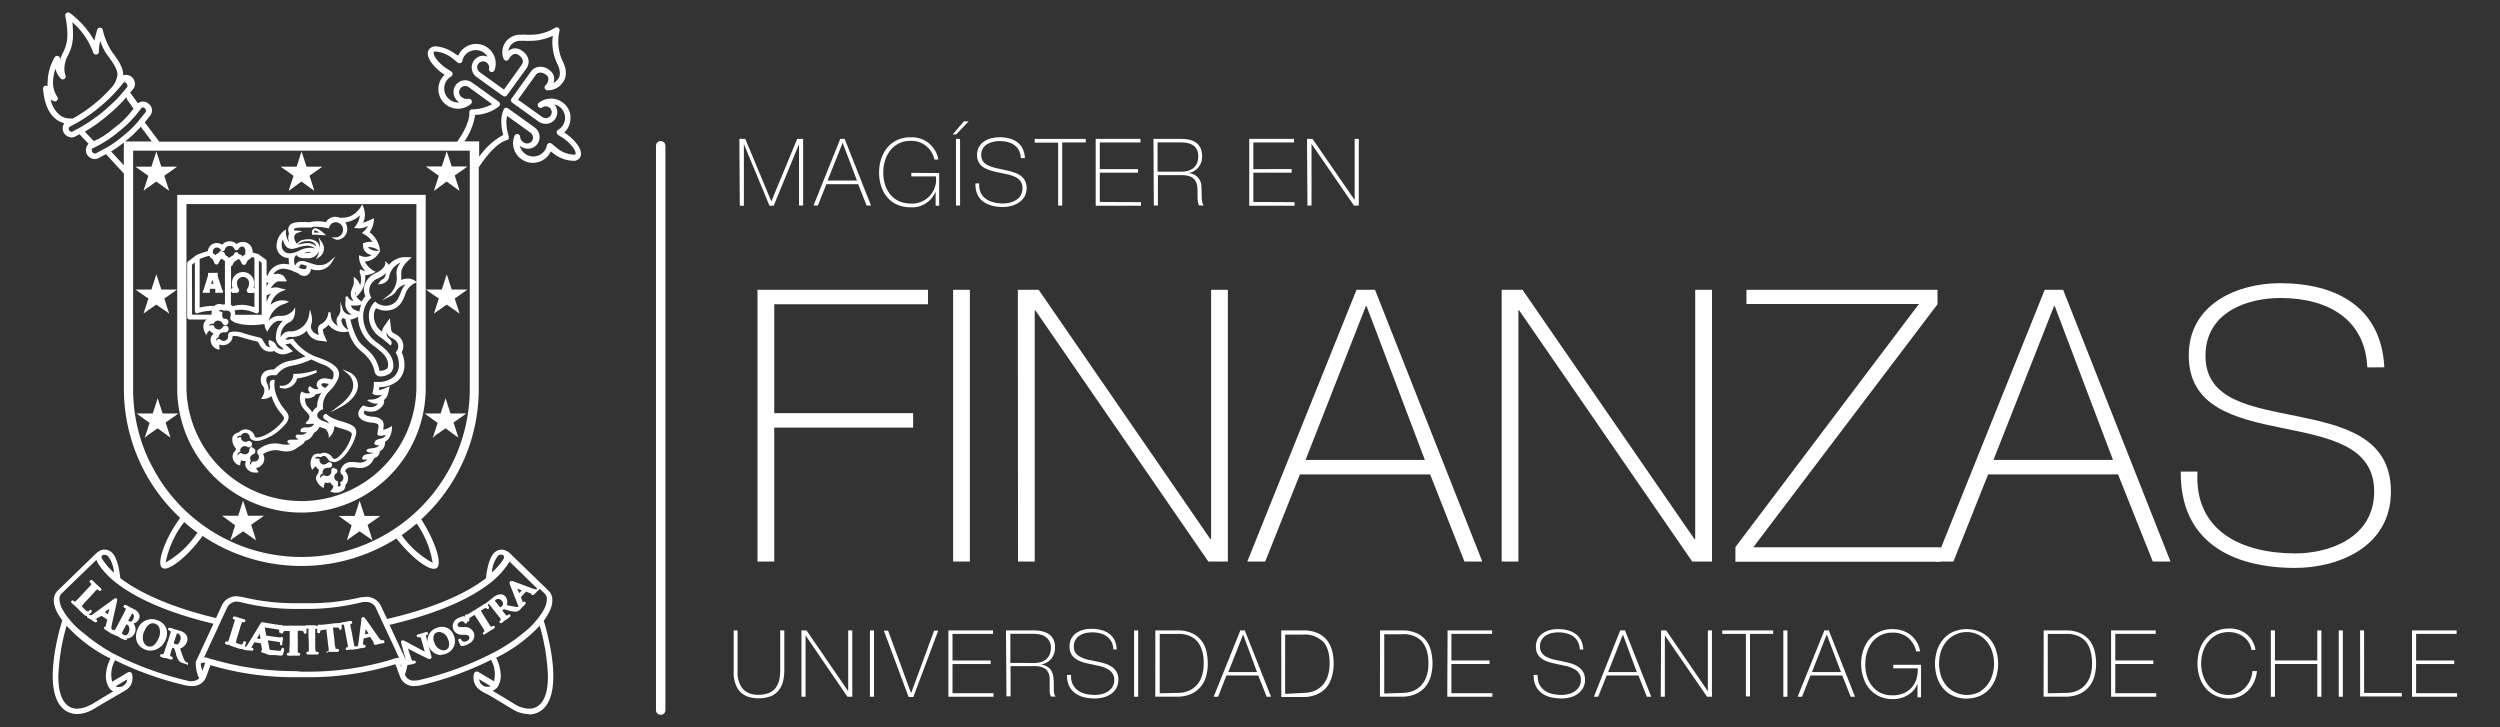 <svg id="Capa_1" data-name="Capa 1" xmlns="http://www.w3.org/2000/svg" viewBox="0 0 360 104.71"><rect x="0" y="0" width="360" height="104.71" fill="#333333" stroke="none"/><defs><style>.cls-1{fill:#fff;}</style></defs><path class="cls-1" d="M95.14,102.92a.66.66,0,0,1-.68-.63V21a.68.68,0,0,1,1.36,0v81.27A.65.65,0,0,1,95.14,102.92Z"/><path class="cls-1" d="M7.29,14.32a3.91,3.91,0,0,0,1.38,2.3,2.5,2.5,0,0,0,1.42.44,2.09,2.09,0,0,0,.41,0,21.58,21.58,0,0,0,3.3-2.27A21,21,0,0,0,16,12.67a3.28,3.28,0,0,0,.91-1.92c0-.65-.39-1.42-1.39-2.73a7.35,7.35,0,0,1-1.08-2.15,6.45,6.45,0,0,0-.2,1.37.73.73,0,0,0,0,.13s0,0,0,.07a.43.43,0,0,1-.32.41h-.1a.42.42,0,0,1-.4-.29,10.42,10.42,0,0,0-3-4.35,13.28,13.28,0,0,1,.09,1.53,6.32,6.32,0,0,1-.65,3.1,4.21,4.21,0,0,0-.59,2.07,2.48,2.48,0,0,0,.16.95.42.42,0,0,1-.63.5A2.75,2.75,0,0,1,8,9.89a5.67,5.67,0,0,0-.36,1.9,3.59,3.59,0,0,0,.6,2.14.45.45,0,0,1,.09.25.41.41,0,0,1-.08.24.4.4,0,0,1-.46.16,1.38,1.38,0,0,1-.49-.26m10.83-2.73h0a.22.22,0,0,0-.14.06c-.48.61-.9,1.11-1.33,1.58a21.11,21.11,0,0,1-2.3,2.17,21.62,21.62,0,0,1-3.5,2.41l-.84.45s-.06.06-.09.12a.47.47,0,0,0,0,.35.51.51,0,0,0,.3.23.23.23,0,0,0,.18,0l.64-.34.28-.15c.47-.26.9-.53,1.32-.79l0,0,.14-.09.22-.15a2.48,2.48,0,0,0,.26-.19l.18-.12a1.25,1.25,0,0,0,.19-.15l0,0,.12-.09.13-.09.05,0c.28-.21.55-.44.86-.69.61-.51,1.14-1,1.62-1.45l0,0,.31-.3,0,0s0,0,0,0l.31-.32,0,0,.65-.75,0,0,.2-.24.45-.57a.24.24,0,0,0,0-.18.61.61,0,0,0-.17-.34.51.51,0,0,0-.3-.1M12.2,18.94l.25.26,1.06,1.12.17-.08.34-.18.09,0L14.2,20h0l.22-.13.12-.07,0,0,.16-.09,0,0,.16-.09,0,0,.16-.11h0l.17-.12,0,0,.11-.08.1-.07.17-.12.24-.18,0,0,.1-.08.06-.05.09-.07.09-.06.16-.14.16-.13.15-.13L17,18l.09-.07,0,0,.1-.08.1-.09.12-.11.12-.11.07-.06a1.85,1.85,0,0,0,.14-.14h0l0,0,.15-.15,0,0,.13-.13h0l.15-.15.16-.18.13-.14v0l.22-.26.09-.11a.73.73,0,0,0,.08-.09l.17-.21a1.47,1.47,0,0,1,.1-.13l.11-.14-.4-.57-.5-.69L18.2,14a23.75,23.75,0,0,1-2.82,2.72,23.48,23.48,0,0,1-3.18,2.25m8.21-3.46-.25.32a16.92,16.92,0,0,1-3,3.08,16.66,16.66,0,0,1-3.58,2.33l0,0-.28.14c-.11.06-.13.32,0,.5a.44.44,0,0,0,.28.21.23.23,0,0,0,.2,0l.3-.15.83-.45.52-.28a13.48,13.48,0,0,0,1.68-1.14c.22-.17.44-.34.66-.53l0,0,.65-.55a12.68,12.68,0,0,0,1.41-1.44l.38-.46.81-1a.27.27,0,0,0,0-.15.61.61,0,0,0-.21-.39.4.4,0,0,0-.26-.08h0a.27.27,0,0,0-.15,0m46.44,4.89H69v2.22a10,10,0,0,1,3.47-3.15,7.34,7.34,0,0,1-.28-1.93,4.29,4.29,0,0,1,.34-1.74.39.39,0,0,1,.27-.23.4.4,0,0,1,.35.07L77,18.36a1.7,1.7,0,0,1,.39,2.36,1.64,1.64,0,0,1-1.36.69,1.83,1.83,0,0,1-1-.29L74.86,21a2,2,0,0,0,.78,1.16,1.92,1.92,0,0,0,1.15.37,2,2,0,0,0,1.63-.83,1.82,1.82,0,0,0,.33-.77.42.42,0,0,1,.27-.31.45.45,0,0,1,.42.07l.71.58a4,4,0,0,0,2.53,1,.28.28,0,0,0,.19-.08c.14-.21-.27-1.23-1.74-2.28l-.77-.49a.43.43,0,0,1-.2-.37.4.4,0,0,1,.2-.35,2.07,2.07,0,0,0,.64-.57,2,2,0,0,0,.34-1.49,2,2,0,0,0-.8-1.29,1.81,1.81,0,0,0-.71-.31,1.67,1.67,0,0,1,.42,1.12,1.65,1.65,0,0,1-1.66,1.67,1.92,1.92,0,0,1-1-.3l-3.83-2.75a.44.44,0,0,1-.17-.27.42.42,0,0,1,.07-.31l2.8-3.91a1.71,1.71,0,0,1,1.09-.66,2,2,0,0,1,1.52.43,1.61,1.61,0,0,1,.73,1.15v.16a1.8,1.8,0,0,1-.11.59,2,2,0,0,0,.68-.6,1.32,1.32,0,0,0,.25-.81,3,3,0,0,0-.38-1.37A7.26,7.26,0,0,1,79.54,6a7.08,7.08,0,0,1,.07-.85,7.57,7.57,0,0,1-3.25.73,5.5,5.5,0,0,1-.71,0h0a4.44,4.44,0,0,0-.54,0,1.86,1.86,0,0,0-1.56.62,2.05,2.05,0,0,0-.35.85A1.53,1.53,0,0,1,73.86,7a1.63,1.63,0,0,1,1.32.31,2.08,2.08,0,0,1,.93,1.34,1.69,1.69,0,0,1-.31,1.21L73,13.72a.37.37,0,0,1-.27.16.38.38,0,0,1-.31-.07l-3.85-2.76a1.7,1.7,0,0,1,.72-3,1.73,1.73,0,0,1,.93.11,2,2,0,0,0-.53-.56,1.93,1.93,0,0,0-1.15-.38A2,2,0,0,0,66.92,8a1.83,1.83,0,0,0-.34.78.4.4,0,0,1-.28.3A.44.44,0,0,1,65.89,9l-.71-.58a4.61,4.61,0,0,0-2.37-1c-.21,0-.31,0-.34.09-.15.21.26,1.23,1.72,2.28l.78.49a.43.43,0,0,1,.2.37.43.43,0,0,1-.2.36,1.89,1.89,0,0,0-.63.56A2,2,0,0,0,64,13.1a2,2,0,0,0,2.14,1.65l-.15-.1a1.82,1.82,0,0,1-.68-1.39,1.66,1.66,0,0,1,.31-1A1.67,1.67,0,0,1,68,11.91l.64.45,3.2,2.3A.44.44,0,0,1,72,15v0a.41.41,0,0,1-.14.3,5.68,5.68,0,0,1-3.44,1.24,9,9,0,0,1-1.56,3.83M18,20.37h3.86l-1.28-1.71-.31-.41a17.48,17.48,0,0,1-2,1.92l-.24.2M16,21.8l1.83,2V20.52A15,15,0,0,1,16,21.8m29.26,5.69-.4-.3-1.45-1.05-1.84,1.35.15-.49c.09-.26.43-1.33.55-1.68l-1.46-1.05L40.4,24h2.32l.7-2.19.16.48c.09.26.44,1.35.56,1.71h2.28l-.42.3-1.43,1c.11.35.47,1.43.55,1.7Zm-24.6,0,.7-2.17L19.5,24h2.31c.11-.36.46-1.45.55-1.71l.15-.48.16.48c.09.26.44,1.35.56,1.71H25.5l-.41.3-1.43,1c.11.35.46,1.43.55,1.7l.15.48-1.85-1.34c-.3.21-1.21.87-1.43,1Zm45.51,0-.41-.3-1.44-1.05L62.9,27.19l-.41.3.15-.49c.09-.26.43-1.33.55-1.68l-1.46-1.05-.42-.3h2.31c.12-.36.47-1.45.56-1.71l.15-.48.16.48c.09.26.44,1.35.55,1.71h2.27l-.4.3-1.43,1c.11.35.46,1.44.55,1.7Zm-20.94,6c.26,0,.53,0,.75,0a1.38,1.38,0,0,0-.6-.3.1.1,0,0,0-.09,0,.39.39,0,0,0-.06.23m1.74.45-.49,0s-.69-.07-1.31-.07h-.24l0-.14a.84.84,0,0,1,.13-.63.46.46,0,0,1,.33-.16c.46,0,1.16.64,1.24.71Zm-3.15,2.58.11,0h.19a1.55,1.55,0,0,0,.71-.16,2.17,2.17,0,0,0-1,.14m-11.78-.19h0a.35.35,0,0,1,.31.26.6.6,0,0,0,.36.41c.08,0,.15.09.26.27a.79.79,0,0,1,.35-.28c.24-.12.34-.2.39-.35a.35.35,0,0,1,.3-.24h0a.34.34,0,0,1,.31.19c0,.07.07.09.26.17l.06,0a.66.66,0,0,1,.29.29c.11-.18.2-.26.32-.29l.06,0h0l0,0,0,0,0,0h0v0l0,0,0,0,0-.05v0l0-.07,0-.1V36.3a0,0,0,0,1,0,0v-.1A.67.67,0,0,0,35,35.5a.64.64,0,0,0-.63.33.34.34,0,0,1-.32.2.32.32,0,0,1-.32-.23.65.65,0,0,0-.66-.39.67.67,0,0,0-.68.5.35.35,0,0,1-.31.26h0a.36.36,0,0,1-.33-.22.53.53,0,0,0-.53-.29.56.56,0,0,0-.57.57v.08a.64.64,0,0,0,0,.07.06.06,0,0,1,0,0h0l0,.08,0,0,0,0,.07.08,0,0,0,0,.07,0a.54.54,0,0,1,.22.23c.11-.14.17-.2.25-.23h0c.2-.1.24-.12.27-.19a.36.36,0,0,1,.32-.22m11,2.29h0l.27.14.15.07a.9.9,0,0,0,.38.12H44a.81.81,0,0,0,.17-.47v0c-.22-.07-.44-.14-.66-.19a.25.25,0,0,0-.19,0,.67.67,0,0,0-.21.35M30.39,40.87h.37l-.19-.57Zm1.7,1.29H31v-.37h0l0-.06a.64.64,0,0,0,0-.07s0,0,0-.07h-.79a.81.81,0,0,1,0,.11s0,0,0,.08h0v.38h-1v-.35l.11,0h0v0l0-.09v0l.08-.28.09-.25.08-.28.09-.26.06-.21a1.72,1.72,0,0,1,.07-.21c0-.07,0-.15.06-.21s0-.11.05-.16l.06-.2h0v-.37h1.4v.37h0s0,.08,0,.13l.06.17a1,1,0,0,0,.05.16,1.43,1.43,0,0,0,.09.27c.05.16.1.33.16.49l.2.59c0,.12.07.23.11.33l0,.05h.1Zm-7.72,3-.42-.3-1.44-1-1.43,1-.41.3.15-.49c.09-.26.43-1.33.55-1.68l-1.46-1-.41-.3h2.31c.11-.36.46-1.45.55-1.71l.15-.49.16.49c.09.26.44,1.35.56,1.71h2.28l-.42.3-1.43,1c.11.35.46,1.44.55,1.7Zm41.81,0-.41-.3-1.44-1c-.3.21-1.21.87-1.43,1l-.41.29.15-.48c.09-.26.43-1.33.55-1.68l-1.47-1-.4-.3h2.3c.12-.36.47-1.45.56-1.71l.15-.48.16.48c.09.26.44,1.35.55,1.71h2.27l-.4.3-1.43,1c.11.35.46,1.44.55,1.7Zm-32.33.17h3.83v-7.5l-.27-.2-.13-.09V44.8a.34.34,0,0,1-.16.29.33.33,0,0,1-.34,0,5.29,5.29,0,0,0-2.11-.49,3.68,3.68,0,0,0-.89.11,1.26,1.26,0,0,1,.08.43s0,.1,0,.15m7,10.63a3.88,3.88,0,0,1-.57-.05l0-.33h.06A1.67,1.67,0,0,0,42.23,54v-.16h.16a9.93,9.93,0,0,0,3.12-.54l.15.29a8.7,8.7,0,0,1-2.86.9,2,2,0,0,1-2,1.47m6.75,3.43,1.31-1c1.31-1,2-2,2-2.91a2.16,2.16,0,0,0-.72-1.61l-.85-.7,1,.42a2.12,2.12,0,0,1,1.26,2c-.14,1.9-2.46,3-2.55,3.06ZM20.84,63.06l.15-.48c.09-.26.43-1.33.55-1.68-.31-.22-1.24-.89-1.46-1.06l-.41-.3H22l.55-1.71.15-.48.16.48c.09.27.44,1.36.56,1.71h2.27l-.41.3-1.43,1c.11.36.46,1.44.55,1.7l.15.48-.4-.29-1.45-1.05-1.44,1Zm41.48,0,.15-.48c.09-.26.43-1.33.55-1.68l-1.47-1.06-.4-.3h2.3c.12-.35.47-1.44.56-1.71l.16-.48.15.48.55,1.71h2.27l-.4.3-1.43,1c.11.36.46,1.44.55,1.7l.15.48-.41-.29-1.44-1.05-1.44,1ZM44.22,35a2.13,2.13,0,0,1,1.31.44.85.85,0,0,0-.21-.37,1.42,1.42,0,0,0-1-.35,2.62,2.62,0,0,0-.62.07c-.5.12-.71.3-.76.46A4.6,4.6,0,0,1,44.22,35m8.78.54a.55.55,0,0,0,.11.2,1.86,1.86,0,0,0,1.25.38h.28L54.43,36a2.37,2.37,0,0,0-1.2-.42l-.23,0M40.74,34.48a1.59,1.59,0,0,0-.16,1,1.08,1.08,0,0,0,1.13,1,3.38,3.38,0,0,0,1.4-.4,3.39,3.39,0,0,1,1.53-.4,2.28,2.28,0,0,1,.76.12,1.85,1.85,0,0,0-1.18-.42,4.82,4.82,0,0,0-1.32.26c-.22.07-.46.14-.69.19a1.15,1.15,0,0,1-.26,0c-.78,0-1.09-.81-1.21-1.34m-2.35,6.13v.62a3.07,3.07,0,0,1,.29-.48l-.29-.14m0,2v.94A4.08,4.08,0,0,1,39,42.27a4.38,4.38,0,0,0-.64.3m-9.61-5.28v7a8.87,8.87,0,0,1,2-.24h.11a1.13,1.13,0,0,1,1.2-.18,1.26,1.26,0,0,1,.33-.05V37.64l0-.06a1.4,1.4,0,0,1-.42-.33l-.19.1a4.32,4.32,0,0,0-.33.56l0,.05a.31.31,0,0,1-.27.13.36.36,0,0,1-.33-.24,3.64,3.64,0,0,0-.21-.51,1.31,1.31,0,0,1-.5-.49l-.13,0c-.4.12-.8.26-1.19.41m5.82,6.63a5.92,5.92,0,0,1,2,.36V37.11l-.07,0-.32-.1h0a1.22,1.22,0,0,1-.54.44,3,3,0,0,0-.26.48l0,0a.41.41,0,0,1-.07.11.36.36,0,0,1-.31.1.38.38,0,0,1-.28-.23,2.66,2.66,0,0,0-.28-.52h0l-.2-.1a1.64,1.64,0,0,1-.5.34h0a1.77,1.77,0,0,0-.32.52.44.44,0,0,1-.22.2v3.39a.35.35,0,0,1,.22-.28,1.56,1.56,0,0,1-.1-.55,1.61,1.61,0,1,1,3.21,0,2,2,0,0,1-.1.56.38.38,0,0,1,.25.35.37.37,0,0,1-.38.37h-.46a.37.37,0,0,1-.31-.58,1.36,1.36,0,0,0,.25-.7.87.87,0,1,0-1.71,0,1.39,1.39,0,0,0,.24.7.37.37,0,0,1,0,.38.4.4,0,0,1-.33.19h-.43a.37.37,0,0,1-.37-.31v2.05h0a1,1,0,0,1,.28.18,3.67,3.67,0,0,1,1.25-.19m15.78,0c0,.35.24.61.67.77a4.54,4.54,0,0,0,.53.19,3.72,3.72,0,0,1,.25-1A2.87,2.87,0,0,1,51,44a1.93,1.93,0,0,1-.65-.1M27.66,45.31h2.81a1.91,1.91,0,0,1,.05-.57,7.18,7.18,0,0,0-2,.33.34.34,0,0,1-.32,0,.34.34,0,0,1-.14-.28v-7l-.42.33Zm21.5.7a.27.27,0,0,0,0,.15,1.71,1.71,0,0,0,.8,1.23l.18.1c0-.09-.07-.2-.1-.3a8.23,8.23,0,0,1-.31-1.28l-.1,0a1.35,1.35,0,0,1-.26-.15,2.51,2.51,0,0,1-.18.27v0m-6.69-1.79,0,.56s0,1.19-.76,1.57a2.23,2.23,0,0,0-1.32,2.21,1.39,1.39,0,0,1,1.47-.86H42a2.79,2.79,0,0,0,2.51-2.43l.13-.75.19.74a2.57,2.57,0,0,1,0,1.43.94.94,0,0,0,.09.83,1.46,1.46,0,0,0,1,.68c-.14-.41-.3-1.16.21-1.5a2,2,0,0,0,1.15-1.66.51.51,0,0,1,0-.09h.33v.09a3.73,3.73,0,0,0,.13.88,2,2,0,0,0,.92,1,1.44,1.44,0,0,1-.13-1.15,1.19,1.19,0,0,1,.1-.18,1.68,1.68,0,0,0,.39-1V43.42l.32,1.08a1.16,1.16,0,0,0,1.06.81l.27,0a1.73,1.73,0,0,1-.93-1.76,3.09,3.09,0,0,0,0-.81l.32-.08a.94.94,0,0,0,.85.66,1.54,1.54,0,0,1-.33-1.46c.07-.2.13-.36.19-.49a2,2,0,0,0,.17-1.12l0-.4.31.26a2,2,0,0,1,.6,1,2.77,2.77,0,0,0,0-1.76.5.5,0,0,1,0-.47l.09-.1.12.07a.92.92,0,0,0,.54.16,3,3,0,0,1-.9-2l0-.26.24.09a1.64,1.64,0,0,0,1.59-.12,1.61,1.61,0,0,1-.9-.45,1.42,1.42,0,0,1-.35-1.11V35l.1,0a2.58,2.58,0,0,1,.91-.17,2,2,0,0,1,.35,0,3.65,3.65,0,0,0-1.31-1.16l-.22-.12.19-.16a2.77,2.77,0,0,0,.71-.86,2.81,2.81,0,0,1-1.76.32L51,32.8l.15-.19A3,3,0,0,0,51.82,31a3.07,3.07,0,0,1-.79.59,3.55,3.55,0,0,1-1.31.42A1.88,1.88,0,0,1,50,33.1a1.52,1.52,0,0,1-1.42,1.43.62.62,0,0,1-.31-.07l-.55-.28.61,0A1.09,1.09,0,0,0,48.29,32h0a1,1,0,0,0-.89.73l0,.14-.15,0a9.83,9.83,0,0,0-1.77-.22,1.15,1.15,0,0,0-.63.11l0,0h-.06s-.6,0-1.21,0c-1,0-1.2.16-1.21.18a.3.3,0,0,0,0,.27,2.56,2.56,0,0,1,.48,0l.68.09-.65.22a.69.69,0,0,0-.51.77,1.53,1.53,0,0,0,.41.82,1.3,1.3,0,0,1,.95-.58,2.84,2.84,0,0,1,.7-.08,1.78,1.78,0,0,1,1.28.45,1.3,1.3,0,0,1,.34,1V36a4.56,4.56,0,0,0,0-1l-.16-.82.46.7A1.49,1.49,0,0,1,46,37l-.52.36.28-.56a2.11,2.11,0,0,0,.17-.62l0,0a1.68,1.68,0,0,1-1.72,1h-.39l-.08,0A1.68,1.68,0,0,1,43,37a1.37,1.37,0,0,1-.29-.24h0l0-.05,0,0a.78.78,0,0,0-.29.37,1.76,1.76,0,0,0,.08,1.2,1,1,0,0,1,.92-.7l.27,0c.36.09.7.2,1,.31s.7.22,1,.28h0l.17,0h.25a2.06,2.06,0,0,0,1.33-.51l.87-.75-.62,1a2.31,2.31,0,0,1-1.93,1,3,3,0,0,1-1-.17,1,1,0,0,1-.93,1,1.56,1.56,0,0,1-.7-.2L43,39.4l-.46-.22-.07,0a4.18,4.18,0,0,0-1.69-.49,1.7,1.7,0,0,0-1.42.8,2.76,2.76,0,0,1,.53-.06,1.24,1.24,0,0,1,1,.38,1.1,1.1,0,0,1,.18.26s0,0,0,0h0l.12.21.12.17-.2.07a1.24,1.24,0,0,1-.31,0H40.5a1.71,1.71,0,0,0-.46,0,1.59,1.59,0,0,0-.56.35l-.1.1a2.7,2.7,0,0,0-.37.53,2.3,2.3,0,0,1,.69-.12,1.7,1.7,0,0,1,.51.08,3.45,3.45,0,0,0,.46.12l.55.11-.52.2a2.8,2.8,0,0,0-1.73,2,2.55,2.55,0,0,1,2.28-.57l.37.12-.35.18a1.38,1.38,0,0,1-.41.17,3.25,3.25,0,0,0-2.14,2.37,2.07,2.07,0,0,1,1.5-.69,2.25,2.25,0,0,0,2-.77ZM38.65,49h.13a1.22,1.22,0,0,1,1,.72,1.06,1.06,0,0,0,1,.6h.08a2.93,2.93,0,0,1-.3-.34,1.58,1.58,0,0,1-.81-1.67,3,3,0,0,1,1-2.12,4.61,4.61,0,0,1-.53,0h0c-.91,0-1.58,1.31-1.59,1.32l-.13.26-.15-.24a2.18,2.18,0,0,1-.22-.49l0-.1a2.18,2.18,0,0,1-.05-.29,9.86,9.86,0,0,1-2.56.13,5.72,5.72,0,0,1-1.19-.19A2.07,2.07,0,0,1,33.18,46l0-.07,0,0,0-.07v0h0a.69.69,0,0,1,0-.13h0v-.09s0,0,0-.06v0a.65.65,0,0,0,0-.56.7.7,0,0,0-.2-.22l0,0-.05,0a.48.48,0,0,0-.2-.07.72.72,0,0,0-.29,0l-.12,0-.08,0-.08,0c-.23-.14-.48-.16-.59,0a.71.71,0,0,0-.07.09h0a.83.83,0,0,1,.41.09l.13.07,0,.14a.6.6,0,0,0,0,.49.36.36,0,0,0,0,.09h0l.07.09.07.06a.18.18,0,0,0,.07.05l0,0,0,0c.1,0,.1,0,.15,0h.05a.45.45,0,0,1,.43.33.48.48,0,0,1-.28.58l-.18,0a.57.57,0,0,1-.26-.08.31.31,0,0,1-.14-.19.52.52,0,0,0-.31-.3.71.71,0,0,0-.32-.07.63.63,0,0,0-.58.35l-.06.1h-.13c-.24,0-.42.07-.47.18a.37.37,0,0,0,0,.11.87.87,0,0,1,.57-.06l.08,0,0,.09a.74.74,0,0,0,.37.43.66.66,0,0,0,.89-.25.47.47,0,1,1,.73.58.42.42,0,0,1-.44.15l-.15,0a.74.74,0,0,0-.63.36.54.54,0,0,0-.06.25v.11l-.09,0a.52.52,0,0,0-.28.33.54.54,0,0,0,0,.18.65.65,0,0,1,.39-.28l.09,0,.07.07a.8.8,0,0,0,.21.15.73.73,0,0,0,.29.07.65.65,0,0,0,.59-.35.79.79,0,0,0,.06-.5.49.49,0,0,1,.37-.44,3.67,3.67,0,0,1,1.87.18l.65.2c.33.1.87.25,1.52.39.42.1.49.22.71.61.06.1.14.22.23.38a.89.89,0,0,0,.74.45,1,1,0,0,1-.23-.85Zm11.81-3a7.19,7.19,0,0,0,.24.94c.68,2.07,1.13,2.46,1.75,3a9.86,9.86,0,0,1,.73.68,5.06,5.06,0,0,1,1.44,2.66c0,.08,0,.11.13.12a1.71,1.71,0,0,0,.94-.29c.06,0,.2-.17.2-.58,0-1.06-.79-1.74-2-2.68a5.32,5.32,0,0,1-2.35-4.26,2.19,2.19,0,0,1-1.1.42m-3.72,9.16a.57.57,0,0,0-.39.1.16.16,0,0,0-.05.09c0,.27.43.44.43.44l.16.06,0,0a5.27,5.27,0,0,0,.49-.57,2.93,2.93,0,0,0-.67-.09m-2.57,3.16.38.43a3.35,3.35,0,0,1,.49.62l0-.06a1.75,1.75,0,0,1,.67-.75s0-.1,0-.16a3.63,3.63,0,0,1,.67-1.94,1,1,0,0,1-.33.17,1.78,1.78,0,0,1-.5.08L45.3,57a1.61,1.61,0,0,1-1,.36,1.69,1.69,0,0,1-.38,0v.09a1.72,1.72,0,0,0,.29,1m-7.89,6.07a.48.48,0,0,1,.36.16.49.49,0,0,1,.07.44.41.41,0,0,1-.28.29A.72.72,0,0,0,36,66a.49.49,0,0,0,.08.23l.06.09-.05.09a.51.51,0,0,0-.07.41.42.42,0,0,0,.09.14.65.65,0,0,1,.18-.43l.07-.07.09,0a1.1,1.1,0,0,0,.26,0,.66.66,0,0,0,.58-.69.78.78,0,0,0-.2-.44.46.46,0,0,1,.08-.56,3.81,3.81,0,0,1,2.35-.92,3.9,3.9,0,0,1,.89.09,4.27,4.27,0,0,0,.8.1,1.72,1.72,0,0,0,.6-.1.69.69,0,0,1-.39-.24.29.29,0,0,1,0-.24l0,0,0,0a.86.86,0,0,1,.52-.15l.36,0,.34,0a.57.57,0,0,0,.36-.1.59.59,0,0,1-.4-.24.28.28,0,0,1,0-.25.35.35,0,0,1,.32-.14h.18a1.18,1.18,0,0,0,1.11-.34,4.65,4.65,0,0,1-.48,0c-.22,0-.41,0-.47-.16l0-.06,0-.06c.16-.41.55-.41.88-.42a1.09,1.09,0,0,0,1.11-.51l-.52,0a.91.91,0,0,1-.57,0l-.2-.11.17-.15c.71-.68.45-1-.08-1.54-.13-.15-.28-.31-.42-.49a2.43,2.43,0,0,1-.37-2v0a2.19,2.19,0,0,1,.09-.22l.09-.15.14.08a1.35,1.35,0,0,0,.69.2.86.86,0,0,0,.4-.08.84.84,0,0,1-.28-.52.49.49,0,0,1,.12-.35l.1-.11.12.1a1.38,1.38,0,0,0,.85.36.78.78,0,0,0,.29-.06.89.89,0,0,1-.26-.5.84.84,0,0,1,.21-.65,1.2,1.2,0,0,1,1-.35,3.84,3.84,0,0,1,1,.17,1.2,1.2,0,0,0,.11-1.18,2.87,2.87,0,0,0-1.48-1l-.21-.09c-.43-.18-1.19-.52-1.42-.63a10.69,10.69,0,0,1-2.74.9,3.31,3.31,0,0,0-2.2,1.29l-.06.08h-.1l-.42,0c-.34,0-.76.07-.91.37a1.13,1.13,0,0,0,.1.87,1.91,1.91,0,0,1,.18,1,.81.81,0,0,0,.2-.72.75.75,0,0,1,.09-.69.47.47,0,0,1,.38-.17h.21l0,.18a4,4,0,0,0,.24,2,6.52,6.52,0,0,0,1.21,2.11c.48.58.82,1,.29,1.87a8,8,0,0,1-2.32,2h0l-.09,0a5.52,5.52,0,0,1-1.33.56,2.14,2.14,0,0,1-.59.08c-.62,0-1-.32-1-.63a.66.66,0,0,0-1.21-.21l0,.08h-.09c-.22,0-.46.09-.51.27,0,0,0,.07,0,.1a.9.9,0,0,1,.41-.15h.15l0,.14a.64.64,0,0,0,.71.53.29.29,0,0,0,.19-.06.39.39,0,0,1,.23-.07.44.44,0,0,1,.3.12.46.46,0,0,1,.06.63.42.42,0,0,1-.38.18h0a.34.34,0,0,1-.22-.08.5.5,0,0,0-.41-.09.64.64,0,0,0-.6.69v.13l-.08,0c-.21.12-.34.29-.33.41s0,.07,0,.11a.86.86,0,0,1,.43-.34l.09,0,.07,0a.67.67,0,0,0,.53.17.63.63,0,0,0,.61-.66.48.48,0,0,1,.47-.43M48.19,67.5a.51.51,0,0,1,.2,0l0,0a.41.41,0,0,1,.07.64l0,0a.61.61,0,0,0-.32.46.63.63,0,0,0,.43.68l.06,0,0,.05a1,1,0,0,1,0,.68A.43.43,0,0,0,49,70a.49.49,0,0,0,0-.44l0-.13.13-.06a.58.58,0,0,0,.31-.48.62.62,0,0,0-.26-.61c-.18-.1-.18-.43-.11-.68a1.52,1.52,0,0,1,1.62-1.06h0a2.58,2.58,0,0,1,.43,0,4.73,4.73,0,0,0,.69.07,1.36,1.36,0,0,0,1.08-.44l-.22,0a1.5,1.5,0,0,1-.38,0l-.13-.05,0-.13c.06-.49.56-.57,1-.63a1.77,1.77,0,0,0,.64-.18l-.29,0a1,1,0,0,1-.66-.17L52.79,65v-.08c0-.29.36-.32.71-.36s.89-.11,1.08-.44l-.23,0A.7.7,0,0,1,54,64l-.09-.06v-.1c.07-.47.46-.57.81-.65s.68-.17.83-.58a2.74,2.74,0,0,1-.77.14c-.33,0-.41-.13-.43-.23v0c0-.26.06-.48.1-.68s.09-.58,0-.71-.4-.22-.93-.27a4.93,4.93,0,0,1-.8-.15l-.16-.05h0A1.47,1.47,0,0,1,51.7,60a1,1,0,0,1,0-.87,2.09,2.09,0,0,1,.49-.65l.08-.08.1,0a2.61,2.61,0,0,0,1,.23,1.29,1.29,0,0,0,1.06-.5h-.11a2,2,0,0,1-1.15-.3l-.32-.22.38-.08.18,0A2,2,0,0,0,55,56.84a2.42,2.42,0,0,1-.58.07,1.35,1.35,0,0,1-.65-.14l-.13-.06,0-.14a4.3,4.3,0,0,0,.19-1.36V55h.17l.39,0a3.51,3.51,0,0,0,2.29-.71,2.3,2.3,0,0,0,.76-1.81,3.36,3.36,0,0,0-.46-1.72L57,50.73l.06-.09A1.14,1.14,0,0,0,57,49.06a2,2,0,0,0-.56-.38,1.25,1.25,0,0,1-.75-.8.77.77,0,0,0,.25.78c.55.47.49.78.41.93l-.1.18-.16-.14a13.74,13.74,0,0,0-1.22-1,3.68,3.68,0,0,1-1.75-3.26,2.75,2.75,0,0,1,.79-1.84l.11-.12.12.11a2.13,2.13,0,0,0,1.4.51,2,2,0,0,0,1.62-.78,5.89,5.89,0,0,0,.51-1,3.64,3.64,0,0,1,.71-1.28A2.09,2.09,0,0,0,57,42h0a1.8,1.8,0,0,1-.65.58L55,43.27l1.24-1a3.38,3.38,0,0,0,.85-2.89,2.27,2.27,0,0,1,.63-1.59A2.79,2.79,0,0,0,56,40.06a1.51,1.51,0,0,1-1.21.85l-.37.05.21-.31a1.88,1.88,0,0,1,.42-.43l0,0,.07,0a1.09,1.09,0,0,0,.43-.88,3.42,3.42,0,0,1-1.16.76,2,2,0,0,0-1.13,1.17,1.87,1.87,0,0,0,.15,1.49l.06.11-.08.08a3.52,3.52,0,0,0-1.09,2.48,4.55,4.55,0,0,0,2.08,3.95c1.06.82,2.26,1.76,2.26,3.24a1.4,1.4,0,0,1-.45,1.12,2.4,2.4,0,0,1-1.4.47.85.85,0,0,1-.85-.71,4.3,4.3,0,0,0-1.22-2.26,8.22,8.22,0,0,0-.71-.67,5.38,5.38,0,0,1-1.81-2.84l-.28.05a2.75,2.75,0,0,1-2.61-1,4.38,4.38,0,0,1-.8.64.32.32,0,0,0,0,.15,2.08,2.08,0,0,0,.18.72l.42.91-1-.13a2.21,2.21,0,0,1-1.78-1.09,1.44,1.44,0,0,1-.15-.36,3,3,0,0,1-2.3.9.77.77,0,0,0-.57.15,1,1,0,0,0-.2.27,5.61,5.61,0,0,0,1-.16l.11,0,.06.11a7.12,7.12,0,0,0,3.6,2.61C49,52.6,49,53.63,48.7,54.5l0,0a5.46,5.46,0,0,1-1.24,1.8,2.93,2.93,0,0,0-.94,2.5l0,.13-.12.05a1.39,1.39,0,0,0-.69.59v0a.66.66,0,0,0,.18.68,2.11,2.11,0,0,0,.23.19,2,2,0,0,0,.29.14l.31.11a1.61,1.61,0,0,1,.49.21l.14.12a.75.75,0,0,0-.41-.52c-.26-.14-.4-.29-.4-.47s.05-.27.3-.41l.11-.06.08.09a3.57,3.57,0,0,0,1,.62,6,6,0,0,0,.93.34h0l.4.12c1,.3,2.06.64,1.93,1.66-.2,1.48-2,4.3-3.25,4.14-.41-.06-.63-.15-.74-.31s-.32-.51-.58-.55a.62.62,0,0,0-.49.15l-.07,0-.09,0c-.29-.09-.5-.07-.61.06a.44.44,0,0,0-.1.19.75.75,0,0,1,.53,0l.12,0v.14a.62.62,0,0,0,.55.67.67.67,0,0,0,.57-.2h0a.48.48,0,0,1,.32-.13.37.37,0,0,1,.32.18.42.42,0,0,1,0,.42.4.4,0,0,1-.42.2c-.5,0-.83.16-.88.51a.67.67,0,0,0,0,.2l0,.11-.1.06a.49.49,0,0,0-.28.36.51.51,0,0,0,.07.24.72.72,0,0,1,.38-.39l.09,0,.07,0a.61.61,0,0,0,.29.11h.08a.65.65,0,0,0,.64-.55.47.47,0,0,0,0-.12.46.46,0,0,1,.06-.34.37.37,0,0,1,.33-.19M26.85,29.39V56a16.56,16.56,0,0,0,33.11,0V40.68l-.21.09a2.64,2.64,0,0,0-1.42,1.69,6,6,0,0,1-.57,1.17,2.63,2.63,0,0,1-1.82,1.07,2.94,2.94,0,0,1-1.78-.33,1.83,1.83,0,0,0-.32,1A2.85,2.85,0,0,0,55,47.77,1.88,1.88,0,0,1,55.3,47l.83-1.17.17,1.42c.07.55.16.6.47.76a3.06,3.06,0,0,1,.73.5,1.76,1.76,0,0,1,.58,1.3,2,2,0,0,1-.24.93,4.05,4.05,0,0,1,.4,1.77,3,3,0,0,1-1,2.36,4.17,4.17,0,0,1-2.62.88c0,.14,0,.27-.06.41a2.45,2.45,0,0,0,.55-.12l1-.42-.21,1a1.65,1.65,0,0,1-.64,1,.51.51,0,0,1,.07.24,1,1,0,0,1-.23.54,2,2,0,0,1-1.69.88,2.91,2.91,0,0,1-.89-.15.73.73,0,0,0-.11.18.41.41,0,0,0,0,.18.14.14,0,0,0,0,.07,1,1,0,0,0,.56.33H53l0,0a3,3,0,0,0,.62.12,1.93,1.93,0,0,1,1.43.54,1.07,1.07,0,0,1,.2.67,4,4,0,0,1-.06.57v0a.41.41,0,0,0,0,.09,3.4,3.4,0,0,0,1-.38l.26-.16v.3c0,.07-.08,1.53-1,1.95l0,.12A1.41,1.41,0,0,1,54.68,65a.35.35,0,0,1,0,.07,1,1,0,0,1-.77.88l-.13.24a2.11,2.11,0,0,1-2,1.2,4.33,4.33,0,0,1-.81-.09h-.06l-.25,0a1,1,0,0,0-.85.32.58.58,0,0,0-.11.25,1.31,1.31,0,0,1,.41,1,1.09,1.09,0,0,1,0,.18,1.27,1.27,0,0,1-.37.8h0a.92.92,0,0,1-.26.72,1.6,1.6,0,0,1-1.08.38,1.88,1.88,0,0,1-.62-.09l-.24-.08.17-.19a1.21,1.21,0,0,0,.31-.6,1.35,1.35,0,0,1-.46-.52,1.28,1.28,0,0,1-.58.05.49.49,0,0,1-.19-.05c-.06.17-.13.43-.17.6l0,.22-.2-.12a1.94,1.94,0,0,1-.92-1.28v0a1.06,1.06,0,0,1,.35-.76.19.19,0,0,1,0-.08,1.27,1.27,0,0,1,.11-.38,1.36,1.36,0,0,1-.46-.52,2.25,2.25,0,0,0-.37.31l-.18.2-.1-.25a1.93,1.93,0,0,1,.24-1.81,1,1,0,0,1,1-.24,1.34,1.34,0,0,1,.81-.14,1.51,1.51,0,0,1,1.05.8,1.1,1.1,0,0,0,.27.06h0a.82.82,0,0,0,.45-.22,6.4,6.4,0,0,0,2-3.31.09.09,0,0,0,0,0c0-.29-.35-.48-1.42-.82l-.43-.12-.69-.24v.13a2.08,2.08,0,0,1-.47,1.21l-.12.14-.2.22,0-.34a1.6,1.6,0,0,0-.45-.94,1.1,1.1,0,0,0-.25-.11,3.05,3.05,0,0,1-.41-.13l-.2-.1a1.77,1.77,0,0,1-.8.86l-.14.25a1.79,1.79,0,0,1-1.14.92l-.08.13a1.23,1.23,0,0,1-.58.53l-.63.44a2.41,2.41,0,0,1-1.4.43,5,5,0,0,1-.93-.11,3.36,3.36,0,0,0-.72-.08,3.61,3.61,0,0,0-1.73.57,1.47,1.47,0,0,1,.18.56v0s0,.07,0,.11a1.29,1.29,0,0,1-.31.83,1.36,1.36,0,0,1-.86.5,1.29,1.29,0,0,0,.2.39l.17.21-.26.06a1.77,1.77,0,0,1-.26,0,1.44,1.44,0,0,1-1.35-.82.85.85,0,0,1-.07-.38,1.17,1.17,0,0,1,.06-.35l0-.12a1.35,1.35,0,0,1-.66-.09,2.2,2.2,0,0,0-.12.53v0l0,.18-.18,0a1.41,1.41,0,0,1-.93-1.18.41.41,0,0,1,0-.11,1.12,1.12,0,0,1,.42-.82,1.71,1.71,0,0,1,.09-.3l-.1-.09a1.84,1.84,0,0,1-.45-1.13,1.39,1.39,0,0,1,0-.32,1.07,1.07,0,0,1,.91-.77,1.38,1.38,0,0,1,.87-.44,1.37,1.37,0,0,1,1.48,1.08.49.49,0,0,0,.31.08,1.62,1.62,0,0,0,.41-.06,4.83,4.83,0,0,0,1.16-.5,7.42,7.42,0,0,0,2.16-1.85.85.85,0,0,0,.15-.38c0-.15-.14-.32-.39-.63a7,7,0,0,1-1.34-2.33,1.72,1.72,0,0,1-.07-.21,2.13,2.13,0,0,1-1.2.42h-.31l.16-.25s.59-.89.17-1.52A1.52,1.52,0,0,1,37.71,54c.16-.36.57-.79,1.57-.79h.18A4.16,4.16,0,0,1,42,51.92a9,9,0,0,0,2-.62,7.12,7.12,0,0,1-2.16-1.85,6,6,0,0,1-.74.11,3.18,3.18,0,0,0,.42.43l.67.6-.84.33a1.76,1.76,0,0,1-1.81-.36l-.12,0a1.64,1.64,0,0,1-.5.08,1.6,1.6,0,0,1-1.41-.79l-.24-.4c-.14-.25-.14-.25-.24-.27-.71-.16-1.29-.32-1.58-.4l-.67-.2a3.43,3.43,0,0,0-1.12-.21h-.16a1.41,1.41,0,0,1-.14.58,1.28,1.28,0,0,1-.77.67,1.43,1.43,0,0,1-1,0,4.11,4.11,0,0,0,0,.44l.05.26-.24,0A1.45,1.45,0,0,1,30.33,49a1,1,0,0,1,0-.26,1.13,1.13,0,0,1,.38-.63.36.36,0,0,1,0-.11h0a1.45,1.45,0,0,1-.51-.41,1.17,1.17,0,0,0-.4.44l-.13.27L29.58,48a1.78,1.78,0,0,1-.29-1,1.42,1.42,0,0,1,.13-.58.91.91,0,0,1,.39-.41h-2.5a.36.36,0,0,1-.36-.36V37.93a.38.38,0,0,1,.14-.28l1.16-.89h0a.27.27,0,0,1,.1-.06c.5-.2,1-.38,1.53-.53l.05,0A1.27,1.27,0,0,1,31.2,35a1.37,1.37,0,0,1,.79.24,1.4,1.4,0,0,1,1.08-.49,1.43,1.43,0,0,1,1,.39,1.47,1.47,0,0,1,.92-.3,1.38,1.38,0,0,1,1.38,1.37.61.61,0,0,1,0,.14l.71.21.07,0,1.1.79a.37.37,0,0,1,.14.29v2l.13.09A2.46,2.46,0,0,1,40.9,38a4.09,4.09,0,0,1,.76.08,2.53,2.53,0,0,1-.09-.64,1.41,1.41,0,0,1,0-.28,2,2,0,0,1-.74-.17,1.76,1.76,0,0,1-1-1.37,2.82,2.82,0,0,1,1.07-2.39l.27-.21v.34A2.78,2.78,0,0,0,41.69,35a1.63,1.63,0,0,1-.18-.66.61.61,0,0,1,0-.14,1.46,1.46,0,0,1,.12-.57,1.3,1.3,0,0,1-.13-.54,1,1,0,0,1,.18-.59C42,32,42.94,31.9,44.59,32a4.9,4.9,0,0,1,2.32,0,1.62,1.62,0,0,1,1.35-.78h0a1.51,1.51,0,0,1,.63.13l.44,0A2.94,2.94,0,0,0,50.72,31,3.61,3.61,0,0,0,52,29.71l.16-.3.13.31a3.39,3.39,0,0,1,.26,1.15,2.81,2.81,0,0,1-.27,1.21,10.11,10.11,0,0,0,1.32-.54l.24-.12v.26a3.37,3.37,0,0,1-.62,1.76,3.87,3.87,0,0,1,1.47,2.37l0,.3h.07l-.15.26a2.6,2.6,0,0,1-2.08,1.29A3.14,3.14,0,0,0,53.83,39l.27.14-.27.15a3.19,3.19,0,0,1-1.24.34,2.66,2.66,0,0,1,0,.45,3.43,3.43,0,0,1-1.07,2.44l-.22.19-.05-.29c0-.21,0-.35-.06-.45l0,.06a.6.6,0,0,0,0,.22c0,.56.63,1,.88,1.17a5.38,5.38,0,0,1,.54-.77,2.83,2.83,0,0,1-.21-.93,2.25,2.25,0,0,1,.13-.76,2.88,2.88,0,0,1,1.55-1.62c1.39-.64,1.4-1.35,1.4-1.36v-.37l.27.24a1.14,1.14,0,0,1,.24.31,3,3,0,0,1,2.51-1.13,4.07,4.07,0,0,1,.43,0l.37.06-.29.23s-1.22,1-1.23,1.9v.07c0,.22,0,.43,0,.64s0,.26,0,.38a2.43,2.43,0,0,1,.94-.19,1.61,1.61,0,0,1,1.07.34l.17.15V29.39ZM43.41,73.81A17.9,17.9,0,0,1,25.52,56V28.06H61.3V55.94A17.91,17.91,0,0,1,43.41,73.81m-6.55,4-.41-.3-1.44-1-1.44,1-.41.3.16-.48c.09-.26.43-1.33.54-1.68L32.4,74.57l-.41-.3H34.3L35,72.08l.16.48c.09.26.44,1.35.55,1.71H38l-.4.3-1.44,1c.12.36.47,1.44.56,1.7Zm16.78,0-.41-.3-1.45-1-1.43,1-.41.29.16-.47c.08-.26.43-1.33.54-1.68l-1.46-1.06-.41-.3h2.31c.12-.35.47-1.45.55-1.71l.16-.48.71,2.19h2.26l-.4.3-1.43,1c.12.36.47,1.44.55,1.7ZM19.17,21.7V56a24,24,0,0,0,2.25,10.22c.43.87.9,1.73,1.39,2.55a24.77,24.77,0,0,0,3.46,4.35A24.25,24.25,0,0,0,67.65,56V21.7ZM57.83,77.05a13.4,13.4,0,0,0,4.47,4h0A13.57,13.57,0,0,0,60,75.39a25.24,25.24,0,0,1-2.15,1.66M26.54,75.14l-.1.15A13.58,13.58,0,0,0,23.86,81a13.4,13.4,0,0,0,4.57-4.3l0,0c-.67-.49-1.32-1-1.92-1.53M62.45,81.9c-1.11,0-3.4-1.87-5.37-4.36a25.58,25.58,0,0,1-27.94-.39l0,.06c-1.91,2.66-4.2,4.49-5.22,4.65a.72.72,0,0,1-.58-.11c-.83-.59.4-4.1,2.44-6.94l.17-.24a7.7,7.7,0,0,1-.59-.56A25.35,25.35,0,0,1,17.84,56V25l-2.58-2.81-.83.45-.31.16a1.12,1.12,0,0,1-.83.05,1.29,1.29,0,0,1-.77-.63,1.27,1.27,0,0,1,.23-1.51l-1.3-1.38-.66.35a1.1,1.1,0,0,1-.82.05,1.41,1.41,0,0,1-.8-.65,1.33,1.33,0,0,1-.08-1,1.2,1.2,0,0,1,.17-.34,3.07,3.07,0,0,1-1.06-.48c-1.14-.78-1.82-2.29-2-4.47a.42.42,0,0,1,.29-.44.48.48,0,0,1,.37.06,4.92,4.92,0,0,1,0-.67,7.38,7.38,0,0,1,1-3.47.4.4,0,0,1,.44-.21.4.4,0,0,1,.34.35c0,.08,0,.16,0,.25a5.12,5.12,0,0,1,.53-1.27,5.6,5.6,0,0,0,.53-2.68A13.54,13.54,0,0,0,9.4,2.3a.34.34,0,0,1,0-.09.39.39,0,0,1,.19-.35.43.43,0,0,1,.46,0,13,13,0,0,1,3.54,4c.1-.47.23-1,.4-1.57a.42.42,0,0,1,.4-.31.43.43,0,0,1,.4.3,9.74,9.74,0,0,0,1.39,3.26c1,1.32,1.6,2.31,1.56,3.31a1,1,0,0,1,.25-.06,1.35,1.35,0,0,1,.95.27,1.37,1.37,0,0,1,.49.9.81.81,0,0,1,0,.15,1.08,1.08,0,0,1-.21.65l-.47.58,1.11,1.54a1.13,1.13,0,0,1,.65-.25,1.23,1.23,0,0,1,.92.33,1.2,1.2,0,0,1,.23,1.65l-.19.24-.62.77,2.08,2.78H65.84c.71-1,1.83-2.86,1.74-4.21a.39.39,0,0,1,.12-.31.4.4,0,0,1,.3-.13A6.21,6.21,0,0,0,70.86,15l-2.74-2-.63-.45a.85.85,0,0,0-1.2.2A.87.87,0,0,0,66.5,14a1.16,1.16,0,0,0,.68.25.54.54,0,0,0,.2,0,.43.43,0,0,1,.51.18.41.41,0,0,1-.08.53,2.82,2.82,0,0,1-4.68-2.14,2.77,2.77,0,0,1,.53-1.64,2,2,0,0,1,.37-.41l-.31-.2c-1.06-.76-2.12-1.93-2.12-2.86a1.06,1.06,0,0,1,.18-.6,1.21,1.21,0,0,1,1-.44,5.47,5.47,0,0,1,2.87,1.16L66,8a2.08,2.08,0,0,1,.27-.49,2.81,2.81,0,0,1,2.3-1.18,2.77,2.77,0,0,1,1.64.53,2.81,2.81,0,0,1,1,3.25v0a.42.42,0,0,1-.51.25.4.4,0,0,1-.28-.5A.86.86,0,0,0,70.06,9a.79.79,0,0,0-.63-.15.84.84,0,0,0-.56.35.81.81,0,0,0-.16.47.92.92,0,0,0,.38.73l3.48,2.5,2.56-3.58a.85.85,0,0,0,.16-.48.34.34,0,0,0,0-.1,1.27,1.27,0,0,0-.58-.79.85.85,0,0,0-.65-.18,1.37,1.37,0,0,0-.78.74.42.42,0,0,1-.74,0A2.53,2.53,0,0,1,72.84,6a2.63,2.63,0,0,1,2.25-1,4.38,4.38,0,0,1,.69,0,4.38,4.38,0,0,0,.56,0,6.72,6.72,0,0,0,3.6-1,.44.44,0,0,1,.47,0,.43.43,0,0,1,.16.45A6.67,6.67,0,0,0,81,8.76c.1.18,1,1.85.06,3.08A2.57,2.57,0,0,1,79,13h-.23a.43.43,0,0,1-.33-.28.41.41,0,0,1,.09-.41,1.33,1.33,0,0,0,.44-1,.77.77,0,0,0-.37-.56,1.37,1.37,0,0,0-.78-.3.84.84,0,0,0-.67.34l-2.56,3.56,3.49,2.5a1,1,0,0,0,.53.16.85.85,0,0,0,.48-1.54.88.88,0,0,0-1,0,.43.43,0,0,1-.57-.09.42.42,0,0,1,.07-.57l0,0a2.87,2.87,0,0,1,1.76-.61,2.77,2.77,0,0,1,1.64.53,2.82,2.82,0,0,1,1.15,1.84,3.44,3.44,0,0,1,0,.46,2.82,2.82,0,0,1-.53,1.65,2.28,2.28,0,0,1-.37.4l.31.2c1.06.76,2.12,1.93,2.12,2.86a1,1,0,0,1-.19.6,1.1,1.1,0,0,1-.73.42,4.88,4.88,0,0,1-3.15-1.14l-.29-.23a2.73,2.73,0,0,1-.27.48,2.84,2.84,0,0,1-2.31,1.18,2.77,2.77,0,0,1-1.64-.53,2.8,2.8,0,0,1-1-3.36.41.41,0,0,1,.48-.25.42.42,0,0,1,.33.43,1,1,0,0,0,.48.75,1,1,0,0,0,.53.17.84.84,0,0,0,.84-.85.89.89,0,0,0-.35-.7l-3.37-2.41a3.92,3.92,0,0,0-.11.88,7.16,7.16,0,0,0,.34,2.05.35.35,0,0,1,0,.14.41.41,0,0,1,0,.19.39.39,0,0,1-.26.21c-1.6.44-3.29,2.79-3.77,3.5l0,0s-.12.19-.14.21l-.15.22V56A25.41,25.41,0,0,1,61.48,74c-.28.28-.55.54-.82.79,1.81,2.78,3.13,6.32,2.23,7a.78.78,0,0,1-.44.12m-47.8-1.54.12.2a8.82,8.82,0,0,0,1.65,1.9,4.39,4.39,0,0,0-.87-2.38.75.75,0,0,0-.56-.19l-.15,0a.41.41,0,0,0-.22.34h0a.31.31,0,0,0,0,.08m57.56-.47a.73.73,0,0,0-.47.19,4.31,4.31,0,0,0-.87,2.38,9.13,9.13,0,0,0,1.65-1.9l.07-.12,0-.08a.35.35,0,0,0-.2-.43l-.15,0h-.08M15.09,88.14l.46.31.2-.81Zm3.38,1.24.1.06c.13.07.19.09.26.07a.57.57,0,0,0,.34-.33.79.79,0,0,0,.09-.59.39.39,0,0,0-.19-.23H19Zm-.25.5-.54,1c-.15.29-.14.3-.1.36a.79.79,0,0,0,.26.19.45.45,0,0,0,.22.06.49.49,0,0,0,.42-.32,1.15,1.15,0,0,0,.06-1,.62.62,0,0,0-.26-.25l-.06,0m.07,2.24h0a1.78,1.78,0,0,1-.83-.22l-.13-.08-.19-.11a2.31,2.31,0,0,0-.32-.18.19.19,0,0,0-.08,0l-.18-.09-.17-.09-.15-.07,0,0a.49.49,0,0,1-.29-.13c-.18-.11-.49-.32-.81-.54l0,0c-.07,0-.23-.17-.13-.33a.2.2,0,0,1,.19-.09l.25-1-.82-.55L14,89a1.4,1.4,0,0,0-.21.2h0l0,0,.07,0a.24.24,0,0,1,.12.15.21.21,0,0,1,0,.15.22.22,0,0,1-.18.1.33.33,0,0,1-.15,0l-.22-.15-.23-.16-.13-.09L12.67,89a.26.26,0,0,1-.13-.18.25.25,0,0,1,0-.12l-.1,0c-.13,0-.23-.09-.37-.22l-.5-.47-.2-.2c-.17-.17-.31-.32-.49-.48l-.24-.22L10.5,87l-.14-.12c-.19-.18-.09-.32-.06-.35a.2.2,0,0,1,.15-.07.3.3,0,0,1,.18.08.79.79,0,0,0,.14.11.6.6,0,0,0,.13-.09,10.09,10.09,0,0,0,.72-.73l.72-.77c.55-.59.66-.71.76-.84s.09-.11,0-.19a.47.47,0,0,0-.1-.11c-.18-.17-.08-.3,0-.34a.2.2,0,0,1,.15-.07.31.31,0,0,1,.21.11c.11.1.23.22.33.33l.22.21.16.14.42.38c.19.17.11.3.06.35a.2.2,0,0,1-.15.06.31.31,0,0,1-.19-.09l-.14-.12-.05,0s0,0-.12.08-.24.24-.78.83l-.67.71a3.85,3.85,0,0,0-.64.78c0,.06.06.16.37.45s.33.3.45.3a.4.4,0,0,0,.24-.1A.3.3,0,0,1,13,87.8a.24.24,0,0,1,.15.06.23.23,0,0,1,0,.33s-.24.22-.41.35a.17.17,0,0,1,.12,0l0,0,.08.05.1,0a.83.83,0,0,0,.37-.17l2.94-2.13a.54.54,0,0,1,.3-.14.27.27,0,0,1,.12,0c.14.09.11.27.09.39s-.15.66-.28,1.26c-.18.77-.39,1.73-.49,2.21s0,.57,0,.6a.52.52,0,0,0,.11.1.27.27,0,0,1,.15,0,.38.38,0,0,0,.13.06l.1-.13c.13-.19.34-.59.55-1l.44-.84a9.8,9.8,0,0,0,.51-1c.06-.12.06-.13,0-.17a.42.42,0,0,0-.14-.09c-.21-.12-.15-.27-.13-.31a.21.21,0,0,1,.18-.11.33.33,0,0,1,.16,0c.13.06.25.14.36.2l.25.13.35.18.22.11a1.35,1.35,0,0,1,.73.75.9.9,0,0,1-.07.69,1.24,1.24,0,0,1-.76.61,1.37,1.37,0,0,1,.14,1.45,1.27,1.27,0,0,1-1.15.7M22,89.75c-.47,0-.89.38-1.2,1.1a2.06,2.06,0,0,0-.13,1.59,1.06,1.06,0,0,0,.6.61.82.82,0,0,0,.32.06c.47,0,.89-.4,1.23-1.16a2,2,0,0,0,.12-1.55,1,1,0,0,0-.57-.57.83.83,0,0,0-.37-.08m-.31,3.94h0a2,2,0,0,1-.83-.17,2,2,0,0,1-1.13-1.07,2.39,2.39,0,0,1,.08-1.83,2.17,2.17,0,0,1,2.92-1.28,2,2,0,0,1,1.19,1.1,2.15,2.15,0,0,1-.09,1.71,2.4,2.4,0,0,1-2.14,1.54M63.27,91a1,1,0,0,0-.34.06.8.8,0,0,0-.45.41,1.43,1.43,0,0,0,.09,1.09,1.5,1.5,0,0,0,1.26,1.09,1,1,0,0,0,.38-.07.73.73,0,0,0,.39-.38A1.56,1.56,0,0,0,64.49,92a1.43,1.43,0,0,0-1.22-1m.21,3.34h0A2,2,0,0,1,61.72,93a1.91,1.91,0,0,1,1.12-2.57,2.28,2.28,0,0,1,.83-.17,1.76,1.76,0,0,1,1.66,1.23,1.93,1.93,0,0,1-1.08,2.64,2.17,2.17,0,0,1-.77.16M52.65,90.57l-.08.78.51-.12ZM37,91.93l.51.1-.12-.78Zm10.25,1.95v0h0m-2.83.19v.1h0v-.1h0m-1.4.35h0l-.51,0-.27,0H42a3.38,3.38,0,0,1-.45,0h0a.23.23,0,0,1-.19-.08.17.17,0,0,1-.05-.15.23.23,0,0,1,.24-.2h.12a.4.4,0,0,0,0-.13c0-.2,0-.59.05-1l0-2h-.54c-.29,0-.31,0-.33.07a.88.88,0,0,0-.07.12.21.21,0,0,1-.21.19.2.2,0,0,1-.15-.06s0,0,0-.06a.18.18,0,0,1-.09,0h0a.23.23,0,0,1-.12-.06.22.22,0,0,1,0-.19.34.34,0,0,0,0-.11c0-.07,0-.09-.17-.12l-.9-.14-1-.15,0,.11c.05.3.13.68.2,1.07l1.94.26h.12l0,0a.22.22,0,0,1,.16-.07h0a.14.14,0,0,1,.12.06.24.24,0,0,1,.06.17.41.41,0,0,1,0,.12c0,.06,0,.14-.06.27s0,.3,0,.33c0,.23-.17.25-.22.25h0a.24.24,0,0,1-.13-.07.25.25,0,0,1,0-.15s0,0,0-.06v-.11s0,0-.12-.08l-1.65-.25c.09.44.17.85.22,1.11a.36.36,0,0,0,0,.1.45.45,0,0,0,.13.17l1.09.13h.2a.57.57,0,0,0,.18,0s.1-.05.14-.24v0a.23.23,0,0,1,.22-.18h0c.06,0,.19.06.16.31a5,5,0,0,1-.13.6.29.29,0,0,1-.3.21h-.14l-.72-.08-.2,0-.34,0-.27,0L37.88,94c-.07,0-.29,0-.26-.25a.2.2,0,0,1,.12-.17l-.16-.93-.95-.17-.33.57a.76.76,0,0,0-.1.22h.09a.23.23,0,0,1,.2.25.22.22,0,0,1-.22.19h-.06l-.3-.06-.22,0H35.6l-.46-.07a.26.26,0,0,1-.2-.13h-.09a1.05,1.05,0,0,1-.26,0c-.28-.08-.54-.17-.82-.27l-.29-.1-.31-.1L33,92.85l-.09,0-.15,0-.17-.05a.23.23,0,0,1-.17-.12.2.2,0,0,1,0-.17.22.22,0,0,1,.29-.13l.12,0a.41.41,0,0,0,.06-.11c.07-.17.17-.48.28-.85l.39-1.25c.17-.56.21-.68.24-.82s0-.1,0-.15l-.11,0a.25.25,0,0,1-.15-.11.25.25,0,0,1,0-.17.21.21,0,0,1,.2-.14.27.27,0,0,1,.12,0l.41.13.22.07.26.08.4.12a.27.27,0,0,1,.18.12.23.23,0,0,1,0,.16.23.23,0,0,1-.31.13l-.15,0h0s0,0-.06.11-.09.24-.23.68l-.1.34-.26.87a3.91,3.91,0,0,0-.24.94,1.27,1.27,0,0,0,.48.21c.22.07.35.1.45,0A.56.56,0,0,0,35,92.5a.25.25,0,0,1,.22-.16h.06a.29.29,0,0,1,.12.1.29.29,0,0,1,0,.24s-.1.26-.17.43h.12c.11,0,.18-.06.32-.3l1.8-2.95c.07-.13.16-.26.3-.26h0l1.45.24L40.3,90h.17l.1,0h0a.21.21,0,0,1,.13.1h.07a.42.42,0,0,1,.13,0l.11,0a3.29,3.29,0,0,0,.45,0l2,0h.41a.16.16,0,0,1,.11,0,.38.38,0,0,1,.19-.06h.86l.4,0h0a.22.22,0,0,0,.39-.08h0l.1,0,.12,0h0a2.62,2.62,0,0,0,.43,0l1.93-.23a1.41,1.41,0,0,0,.29,0l.07,0,.09,0h0a.19.19,0,0,1,.13,0,.29.29,0,0,1,.2-.09l.3-.05.33-.06.29-.06.31-.06h.08a.21.21,0,0,1,.22.16.21.21,0,0,1,0,.17.22.22,0,0,1-.16.1.16.16,0,0,0-.09,0h0a.36.36,0,0,0,0,.12c0,.14,0,.28.15.84l.2,1.12c.08.45.16.87.22,1.08a.22.22,0,0,0,0,.08h0l.22,0a.17.17,0,0,1,.12,0h0l.06,0c.1,0,.14-.13.17-.4l.44-3.43c0-.13,0-.33.21-.38h.07c.13,0,.2.09.28.19l.71,1,1.23,1.76c.24.34.36.37.38.37l.16,0h.06a.21.21,0,0,1,.21.17.18.18,0,0,1,0,.15c-.05.08-.14.11-.29.15l-.12,0c-.18,0-.46.12-.78.18h-.14a.19.19,0,0,1-.2-.14.2.2,0,0,1,0-.2l-.53-.79-.93.23-.08.66a1,1,0,0,0,0,.24h.16a.2.2,0,0,1,.21.16.22.22,0,0,1-.17.27l-.29.06-.24,0,0,0-.49.13a.22.22,0,0,1-.16,0l-.52.09-.24,0a2.16,2.16,0,0,0-.25,0l-.36.08H50a.22.22,0,0,1-.22-.17.22.22,0,0,1,.2-.26l.11,0h0v-.1c0-.21-.1-.64-.18-1.09l-.25-1.34c-.07-.38-.09-.49-.12-.61s0-.11-.07-.11a.26.26,0,0,0-.12,0,.33.33,0,0,1-.15,0,.19.19,0,0,1,0,.08c0,.15,0,.33,0,.41v0c0,.21-.12.25-.18.25h0c-.12,0-.19-.07-.22-.23v0c0-.08-.17-.12-.42-.09l-.44,0,.23,1.89c0,.43.1.85.15,1.07s0,.11,0,.11h.27a.23.23,0,0,1,.24.18.23.23,0,0,1-.23.25c-.18,0-.36,0-.51,0l-.26,0-.25,0-.37,0h0A.22.22,0,0,1,47,94v0a.21.21,0,0,1,.21-.22l.12,0a.5.5,0,0,0,0-.13c0-.21-.05-.61-.11-1.07L47,90.64l-.54.08c-.28,0-.3.08-.31.12a.36.36,0,0,0-.05.13c0,.2-.16.22-.2.22s-.2,0-.23-.23c0-.06,0-.3,0-.47a.24.24,0,0,1-.17.07.23.23,0,0,0-.11,0h0a.36.36,0,0,0,0,.12c0,.16,0,.31,0,1.08l0,.9c0,.45,0,.89.08,1.1a.66.66,0,0,0,0,.09h0a.77.77,0,0,0,.22,0h0a.23.23,0,0,1,.22.18v0a.24.24,0,0,1-.25.22H45l-.23,0-.4,0h0a.22.22,0,0,1-.25-.2v0a.22.22,0,0,1,.22-.22.31.31,0,0,0,.13,0,.42.42,0,0,0,0-.11c0-.2,0-.61,0-1.09l-.05-1.1c0-.62,0-.74,0-.89s0-.11-.06-.12h-.22c0,.07,0,.14,0,.22s0,.21,0,.27c0,.23-.17.24-.2.24s-.21,0-.22-.26v0c0-.07-.13-.15-.4-.16l-.44,0,0,1.91c0,.35,0,.84,0,1.08a.42.42,0,0,0,0,.11h0L43,94a.22.22,0,1,1,0,.44M25,92.64a.72.72,0,0,0,.25.1.48.48,0,0,0,.19.05l.08,0c.1,0,.3-.16.43-.57.25-.76-.28-1-.34-1l-.14,0Zm1.95,3a.27.27,0,0,1-.12,0l-.46-.14a1.2,1.2,0,0,1-.57-.31,2.7,2.7,0,0,1-.45-1c0-.15-.1-.32-.14-.46s-.09-.3-.11-.36l-.29-.1-.06.21a6.63,6.63,0,0,0-.24.83c0,.14,0,.15,0,.16l.21.09a.26.26,0,0,1,.15.12.22.22,0,0,1,0,.16.21.21,0,0,1-.2.14l-.11,0-.64-.22-.08,0a.71.71,0,0,0-.16,0l-.44-.13a.29.29,0,0,1-.17-.14.18.18,0,0,1,0-.16.21.21,0,0,1,.29-.12.35.35,0,0,0,.14,0,1,1,0,0,0,.08-.14c.08-.18.19-.53.32-.93l.34-1,.34-1.09c0-.13,0-.14-.05-.18l-.14-.06c-.22-.08-.2-.22-.19-.27a.22.22,0,0,1,.21-.15l.12,0,.46.16.21.08.35.1.35.1a1.7,1.7,0,0,1,.9.57,1.08,1.08,0,0,1,.13,1,1.64,1.64,0,0,1-1,1l.07.22c.2.55.35,1,.5,1.32a.89.89,0,0,0,.36.45l.09,0h0a.18.18,0,0,1,.11.08.19.19,0,0,1,0,.18.21.21,0,0,1-.2.15m30.8-.13.13.36a1.09,1.09,0,0,0,0-.27h0a.61.61,0,0,0-.17-.09M43.39,96.72h.83A41.64,41.64,0,0,0,56.29,95l.54-.18.05,0,.25-.08.16,0h.18c-.29-.61-1-2.2-1.74-3.74l-.65-1.39-1-2.17a1.52,1.52,0,0,0-1.36-.75l-.44,0,0,0h0a33.55,33.55,0,0,1-8.14,1H42.72a32.6,32.6,0,0,1-8.15-1h0l-.44-.06a1.56,1.56,0,0,0-1.38.78l-.9,1.92-.07.15-.12.28-1,2.14c-.54,1.16-1,2.23-1.29,2.78a1.16,1.16,0,0,1,.34,0l.36.12.39.13.1,0a41.52,41.52,0,0,0,12.06,1.71ZM28.9,95.61h0a6.36,6.36,0,0,0,.24,1c.07-.2.16-.45.27-.73a1.68,1.68,0,0,1,.09-.27s0-.09.05-.13l-.15-.06h-.07a.91.91,0,0,0-.43.13M74.48,84.75l.28.66.38-.39Zm-3.24,1.72.77,1a1.73,1.73,0,0,0,.22-.15c.14-.11.16-.14.17-.19a.62.62,0,0,0-.14-.6.6.6,0,0,0-.88-.15l-.14.12M58.32,97.17A1.31,1.31,0,0,0,59.7,98a2.79,2.79,0,0,0,.68-.08,46.25,46.25,0,0,0,10.8-4,26.59,26.59,0,0,0,3.2-2l1.46-1.16a12.06,12.06,0,0,0,1.84-2c.22-.3.38-.55.52-.78a3.54,3.54,0,0,0,.55-1.67,1.12,1.12,0,0,0-.35-.87l-.68-.65-.1.11-.68.68,0,0a.33.33,0,0,1-.21.11.21.21,0,0,1-.13,0,.19.19,0,0,1-.06-.18l-.79-.32L75,86l.23.56a.82.82,0,0,0,.09.17l0,0,0,0a.24.24,0,0,1,.17-.09.21.21,0,0,1,.15.07.2.2,0,0,1,.06.14.23.23,0,0,1-.09.18c0,.06-.12.12-.19.19l-.18.18,0,0-.07.07-.17.19-.12.13a1,1,0,0,1-.51.28.68.68,0,0,1-.21,0,3.43,3.43,0,0,1-.87-.15l-.52-.14-.2-.05-.25.18c.19.24.44.55.58.7l.08.06h0l.18-.13a.23.23,0,0,1,.32,0,.24.24,0,0,1-.09.32l-.55.42-.07,0-.12.1-.35.29a.22.22,0,0,1-.38-.16.22.22,0,0,1,.11-.16l.09-.09h0s0,0,0-.09a7.92,7.92,0,0,0-.59-.78L71,87.73c-.38-.49-.46-.59-.55-.69l0-.05a.19.19,0,0,0-.09,0l-.1.07,0,.09c.06.09.11.19.14.24l0,0a.23.23,0,0,1-.07.3.2.2,0,0,1-.11,0,.28.28,0,0,1-.21-.13l0,0H70a.79.79,0,0,0-.37.14l-.4.24.9,1.45c.18.29.41.65.54.82a.23.23,0,0,0,.06.06h0l.2-.11a.23.23,0,0,1,.32.06.22.22,0,0,1,0,.14.23.23,0,0,1-.14.17l-.49.29-.2.12-.23.15-.31.21a.24.24,0,0,1-.34,0,.18.18,0,0,1,0-.16.24.24,0,0,1,.13-.15.28.28,0,0,0,.09-.07h0a.24.24,0,0,0,0-.1,7.84,7.84,0,0,0-.44-.75l-1-1.54-.48.32c-.24.15-.26.2-.26.24a.23.23,0,0,0,0,.13.23.23,0,0,1-.1.27l-.1,0a.22.22,0,0,1-.14,0,.23.23,0,0,1-.08.3h0l-.09,0a.24.24,0,0,1-.21-.15.32.32,0,0,0-.16-.14.51.51,0,0,0-.46.05c-.23.12-.41.34-.32.53s.11.21.6.22h.24a1.42,1.42,0,0,1,1.42.7,1.2,1.2,0,0,1-.06,1.16,1.7,1.7,0,0,1-.74.61,2.17,2.17,0,0,1-.84.27h0a.28.28,0,0,1-.27-.19c-.1-.19-.19-.41-.24-.52l0,0c-.08-.19,0-.3.08-.35l.1,0a.22.22,0,0,1,.2.13.56.56,0,0,0,.12.16.41.41,0,0,0,.32.13.85.85,0,0,0,.4-.1.57.57,0,0,0,.31-.32.35.35,0,0,0,0-.3c-.06-.11-.13-.25-.6-.27l-.33,0a1.35,1.35,0,0,1-1.31-.68A1.26,1.26,0,0,1,66,89a3.37,3.37,0,0,1,.71-.26.23.23,0,0,1,.27.11h0a.27.27,0,0,1,0-.08.22.22,0,0,1,.06-.28.43.43,0,0,1,.13,0l.11,0c.14-.07.31-.17.42-.24l1.72-1.06.27-.19,0,0a.18.18,0,0,1,.07-.05.17.17,0,0,1,.1,0l0,0a5.22,5.22,0,0,1,.42-.32l.12-.1.29-.23.31-.26a2,2,0,0,1,1-.46h.07a.94.94,0,0,1,.75.36,1.39,1.39,0,0,1,.16,1.2c.59.12,1.07.22,1.44.26h.25a1,1,0,0,0-.07-.23l-1.17-3c0-.12-.12-.29,0-.42a.3.3,0,0,1,.2-.08.74.74,0,0,1,.18,0l1.34.5,1.6.6a1.23,1.23,0,0,0,.39.09.15.15,0,0,0,.11,0l.12-.1h0l-4-3.9,0,0v0l-.17.29a11.91,11.91,0,0,1-3,3.09c-3.17,2.35-7.92,4.28-14.11,5.74l2.26,4.87a1.56,1.56,0,0,1,.09.2l-.67-2.46c-.06-.21,0-.34.14-.38H58a.62.62,0,0,1,.27.09h0c.07,0,1,.54,1.89,1l.77.41.23.12L60.65,92c-.07-.22-.11-.22-.14-.23l-.2,0-.09,0a.2.2,0,0,1-.2-.15.26.26,0,0,1,0-.15.32.32,0,0,1,.21-.13l.37-.1.24-.07.47-.15.12,0a.2.2,0,0,1,.2.14.2.2,0,0,1,0,.15.26.26,0,0,1-.17.13l-.11,0s0,0,0,.23l.77,2.83c.06.21,0,.33-.14.36a.51.51,0,0,1-.34,0l-1.78-.88c-.42-.21-.83-.44-1.11-.59l.46,1.43c.1.28.16.32.16.32a.86.86,0,0,0,.21,0,.22.22,0,0,1,.29.14.2.2,0,0,1,0,.15.27.27,0,0,1-.2.13l-.51.14-.11,0-.08,0-.32.11a6.39,6.39,0,0,1-.33,1.27m-44.4-16.5,0,0-5,4.84a1.1,1.1,0,0,0-.36.87,3.46,3.46,0,0,0,.56,1.67,8.55,8.55,0,0,0,.51.78,12.66,12.66,0,0,0,1.86,2l.58.46.86.69A27.93,27.93,0,0,0,16.1,94a46.43,46.43,0,0,0,10.81,4,1.87,1.87,0,0,0,1.74-.28.94.94,0,0,0,0-.09l0,0a5,5,0,0,1-.46-2.05.69.69,0,0,1,0-.18l0-.09,2.55-5.49c-6-1.44-10.57-3.34-13.66-5.63a11.78,11.78,0,0,1-3-3.1L14,80.89l-.1-.19,0,0M69.71,98.83a1.9,1.9,0,0,0,.49.07,1.08,1.08,0,0,0,.46-.09l-1.24-.74L69,97.81a1.56,1.56,0,0,0,.15.5,1.68,1.68,0,0,0,.58.52m-53.09,0a1.08,1.08,0,0,0,.46.1,1.77,1.77,0,0,0,.49-.08,1.58,1.58,0,0,0,.58-.52,1.39,1.39,0,0,0,.15-.5l-.48.28-1.2.72M71,99.52l.39.23c1.06.62,2.23,1.34,2.68,1.62l.12.07a4.13,4.13,0,0,0,2,.61,2.18,2.18,0,0,0,1.39-.47c.88-.71,1.32-2.11,1.32-4.18a29.86,29.86,0,0,0-1.18-7.3,21.45,21.45,0,0,1-6.08,4.52l-.2.1a5.93,5.93,0,0,1,.67,2.54,3.05,3.05,0,0,1-.34,1.46,1.61,1.61,0,0,1-.15.26v0s0,0,0,0l0,0h0a1.41,1.41,0,0,1-.49.38M9.59,90.1A30,30,0,0,0,8.4,97.4c0,2.07.45,3.47,1.33,4.18a2.18,2.18,0,0,0,1.39.47,4.13,4.13,0,0,0,2-.61l.07,0c1.08-.67,2-1.22,2.73-1.65.12-.08.25-.15.38-.22a1.69,1.69,0,0,1-.49-.39l0,0-.07-.1a2,2,0,0,1-.16-.28,3.17,3.17,0,0,1-.34-1.46,5.9,5.9,0,0,1,.66-2.5,1.1,1.1,0,0,1-.14-.11l-.06,0A21.31,21.31,0,0,1,9.59,90.1m66.57,12.74h0a4.75,4.75,0,0,1-2.4-.73c-1-.6-2.46-1.51-3.48-2.09a7.85,7.85,0,0,1-.91-.48h0a.52.52,0,0,1-.17-.12,2.25,2.25,0,0,1-.74-.75A2.28,2.28,0,0,1,68.26,97a.42.42,0,0,1,.23-.26.43.43,0,0,1,.35,0l2.3,1.37a4.25,4.25,0,0,0-.43-3.09A47,47,0,0,1,60.54,98.7a4.3,4.3,0,0,1-.84.09,2.1,2.1,0,0,1-2-1.12,1.84,1.84,0,0,1-.12-.3L57,95.8l-.09-.15-.32.1a42.1,42.1,0,0,1-12.36,1.77H42.57A42.23,42.23,0,0,1,30.3,95.78l-.56,1.56a2.07,2.07,0,0,1-2.15,1.45,4.39,4.39,0,0,1-.85-.09,47.23,47.23,0,0,1-10.17-3.62,4.21,4.21,0,0,0-.42,3.09l2.3-1.37a.37.37,0,0,1,.34,0A.35.35,0,0,1,19,97a2.34,2.34,0,0,1-.16,1.65,2.31,2.31,0,0,1-.77.76l-.68.4c-1.09.63-3.11,1.8-3.88,2.28a4.86,4.86,0,0,1-2.4.73,3,3,0,0,1-1.89-.65c-3.17-2.53-.83-11-.25-12.84a8.45,8.45,0,0,1-.59-.88C7.17,86.35,8,85.31,8.36,85l5.27-5.11c.08-.08.18-.18.29-.27l.24-.18a1.79,1.79,0,0,1,.72-.29,1.53,1.53,0,0,1,1.16.35c.84.69,1.16,2.61,1.28,3.75C21.12,86.15,26.88,88,31.11,89L32,87.05a2.32,2.32,0,0,1,2.09-1.19h0l.59.07.08,0,0,.07,0-.07a31.87,31.87,0,0,0,7.94.93h1.35A32.13,32.13,0,0,0,52,86l.13,0,.58-.06a2.31,2.31,0,0,1,2.08,1.19l.95,2c4.37-1,10.34-2.85,14.24-5.87.12-1.14.44-3.06,1.28-3.74a1.48,1.48,0,0,1,1.15-.36,1.68,1.68,0,0,1,.72.29,2.43,2.43,0,0,1,.27.19l.23.23L78.93,85c.41.36,1.17,1.41-.05,3.51a8.82,8.82,0,0,1-.58.88c.58,1.88,2.92,10.31-.25,12.84a3,3,0,0,1-1.89.65"/><path class="cls-1" d="M106.47,20h.85L111.07,29h0L114.8,20h.85v9.6h-.59V20.75h0l-3.65,8.88h-.6l-3.69-8.88h0v8.88h-.59Z"/><path class="cls-1" d="M121.63,20l3.8,9.6h-.64l-1.21-3.08H119l-1.23,3.08h-.63L121,20Zm1.77,6-2.06-5.44h0L119.17,26Z"/><path class="cls-1" d="M135.24,24.92v4.71h-.51V27.58h0a3.66,3.66,0,0,1-3.63,2.27c-2.9,0-4.51-2.21-4.51-5s1.64-5.08,4.53-5.08a3.85,3.85,0,0,1,4,3.2h-.57a3.37,3.37,0,0,0-3.41-2.69c-2.59,0-3.95,2.18-3.95,4.57s1.32,4.46,3.95,4.46a3.46,3.46,0,0,0,3.63-3.91h-3.54v-.51Z"/><path class="cls-1" d="M138.8,17.47h.69l-1.8,1.88h-.5ZM137.66,20h.59v9.6h-.59Z"/><path class="cls-1" d="M147,22.77c-.06-1.64-1.3-2.46-3.07-2.46-1.09,0-2.64.46-2.64,2s1.64,1.8,3.27,2.14,3.28.75,3.28,2.66-1.91,2.7-3.38,2.7c-2.24,0-4.07-.92-4-3.4H141c-.12,2.1,1.56,2.89,3.45,2.89,1.16,0,2.79-.52,2.79-2.19s-1.64-1.91-3.28-2.24-3.27-.73-3.27-2.56,1.71-2.55,3.23-2.55c2,0,3.57.86,3.67,3Z"/><path class="cls-1" d="M149,20.54V20h7.35v.51h-3.39v9.09h-.59V20.54Z"/><path class="cls-1" d="M164.3,29.11v.52h-6.52V20h6.45v.51h-5.86v3.84h5.51v.51h-5.51v4.22Z"/><path class="cls-1" d="M166.1,20h4c1.68,0,3,.62,3,2.47a2.36,2.36,0,0,1-2,2.46v0A1.94,1.94,0,0,1,173,27c.1,1-.06,2.07.33,2.59h-.66c-.36-.66-.15-1.77-.26-2.69s-.58-1.68-2.26-1.68h-3.41v4.37h-.59Zm4,4.72c1.4,0,2.45-.66,2.45-2.21s-1.16-2-2.45-2h-3.41v4.21Z"/><path class="cls-1" d="M186.41,29.11v.52h-6.52V20h6.45v.51h-5.86v3.84H186v.51h-5.52v4.22Z"/><path class="cls-1" d="M188.21,20H189l6.07,8.8h0V20h.6v9.6h-.7l-6.11-8.88h0v8.88h-.59Z"/><path class="cls-1" d="M106.21,90.78V96.5q0,.28,0,.66a4.27,4.27,0,0,0,.13.77,4.17,4.17,0,0,0,.3.78,2.45,2.45,0,0,0,.53.68,2.54,2.54,0,0,0,.82.48,3.51,3.51,0,0,0,1.19.18,4,4,0,0,0,1.48-.24,2.42,2.42,0,0,0,1-.71,2.91,2.91,0,0,0,.53-1.12,6.1,6.1,0,0,0,.16-1.48V90.78h.59V96.5a6.7,6.7,0,0,1-.18,1.6,3.24,3.24,0,0,1-.61,1.28,2.87,2.87,0,0,1-1.14.87,5.23,5.23,0,0,1-3.24.1,3.13,3.13,0,0,1-1-.56,2.74,2.74,0,0,1-.63-.78,4.73,4.73,0,0,1-.49-1.76q0-.42,0-.75V90.78Z"/><path class="cls-1" d="M115.41,90.78h.73l6,8.76h0V90.78h.59v9.55h-.7L116,91.5h0v8.83h-.59Z"/><path class="cls-1" d="M125.27,90.78h.59v9.55h-.59Z"/><path class="cls-1" d="M131.2,99.82h0l3.31-9h.59l-3.58,9.55h-.68l-3.56-9.55h.61Z"/><path class="cls-1" d="M136.57,90.78H143v.5h-5.84v3.83h5.49v.51h-5.49v4.2h5.91v.51h-6.5Z"/><path class="cls-1" d="M144.86,90.78h4a5.55,5.55,0,0,1,1.18.12,3,3,0,0,1,1,.42,2,2,0,0,1,.65.75,2.57,2.57,0,0,1,.23,1.17,2.47,2.47,0,0,1-.54,1.62,2.34,2.34,0,0,1-1.5.83v0a2.31,2.31,0,0,1,1,.35,1.63,1.63,0,0,1,.57.66,2.38,2.38,0,0,1,.24.86,7.26,7.26,0,0,1,.06.93v.55c0,.18,0,.35,0,.5a2.63,2.63,0,0,0,.09.44,1,1,0,0,0,.17.33h-.66a1.73,1.73,0,0,1-.2-.78c0-.3,0-.61,0-.93s0-.64,0-1a2,2,0,0,0-.25-.85,1.49,1.49,0,0,0-.68-.6,3,3,0,0,0-1.3-.23h-3.4v4.35h-.59Zm4,4.69a3.74,3.74,0,0,0,1-.12,2.09,2.09,0,0,0,.77-.4,2,2,0,0,0,.51-.68,2.5,2.5,0,0,0,.19-1,1.89,1.89,0,0,0-.21-.92,1.77,1.77,0,0,0-.53-.62,2.14,2.14,0,0,0-.78-.35,3.93,3.93,0,0,0-.92-.11h-3.4v4.19Z"/><path class="cls-1" d="M160.32,93.51a2.6,2.6,0,0,0-.26-1.08,2.34,2.34,0,0,0-.64-.76,2.71,2.71,0,0,0-.95-.46,4.66,4.66,0,0,0-1.21-.15,4.59,4.59,0,0,0-.87.09,2.51,2.51,0,0,0-.85.33,1.78,1.78,0,0,0-.65.63,1.76,1.76,0,0,0-.26,1,1.54,1.54,0,0,0,.28.94,2.15,2.15,0,0,0,.74.58,4.69,4.69,0,0,0,1,.36l1.2.25c.41.08.81.18,1.19.29a4.16,4.16,0,0,1,1,.45,2.1,2.1,0,0,1,1,1.91,2.36,2.36,0,0,1-.32,1.26,2.67,2.67,0,0,1-.81.83,3.46,3.46,0,0,1-1.08.46,5.23,5.23,0,0,1-1.15.14,6.65,6.65,0,0,1-1.58-.18,3.51,3.51,0,0,1-1.28-.59,2.79,2.79,0,0,1-.87-1.05,3.41,3.41,0,0,1-.3-1.57h.59a2.67,2.67,0,0,0,.23,1.34,2.46,2.46,0,0,0,.74.89,3.09,3.09,0,0,0,1.12.5,5.94,5.94,0,0,0,1.35.15,3.84,3.84,0,0,0,.92-.11,2.93,2.93,0,0,0,.9-.36,2.17,2.17,0,0,0,.68-.67,1.85,1.85,0,0,0,.27-1,1.58,1.58,0,0,0-.28-1,2,2,0,0,0-.74-.62,5,5,0,0,0-1-.38l-1.19-.26c-.41-.08-.8-.17-1.2-.28a3.91,3.91,0,0,1-1-.43,2.28,2.28,0,0,1-.74-.71,2.09,2.09,0,0,1-.28-1.12,2.25,2.25,0,0,1,1-2,3.23,3.23,0,0,1,1-.44,4.45,4.45,0,0,1,1.14-.14,5.14,5.14,0,0,1,1.39.17,3.14,3.14,0,0,1,1.14.52,2.58,2.58,0,0,1,.79.91,3.45,3.45,0,0,1,.33,1.36Z"/><path class="cls-1" d="M163.31,90.78h.59v9.55h-.59Z"/><path class="cls-1" d="M166.37,90.78h3.14a5,5,0,0,1,2.13.4A3.48,3.48,0,0,1,173,92.25a4,4,0,0,1,.72,1.52,7.94,7.94,0,0,1,.2,1.77,6.35,6.35,0,0,1-.26,1.89,3.9,3.9,0,0,1-.81,1.52,3.72,3.72,0,0,1-1.38,1,4.84,4.84,0,0,1-2,.37h-3.11Zm3.16,9a4.51,4.51,0,0,0,1.35-.2,3.19,3.19,0,0,0,1.22-.7,3.34,3.34,0,0,0,.89-1.31,5.4,5.4,0,0,0,.34-2.07,6.24,6.24,0,0,0-.19-1.67,4,4,0,0,0-.51-1.17,2.59,2.59,0,0,0-.72-.75,3.24,3.24,0,0,0-.85-.43,4.22,4.22,0,0,0-.87-.19,7.78,7.78,0,0,0-.78,0H167v8.54Z"/><path class="cls-1" d="M178.61,90.78h.64l3.78,9.55h-.63l-1.21-3.06h-4.58l-1.21,3.06h-.63Zm2.4,6-2-5.41h0l-2.13,5.41Z"/><path class="cls-1" d="M184.5,90.78h3.13a5,5,0,0,1,2.14.4,3.55,3.55,0,0,1,1.36,1.07,4.17,4.17,0,0,1,.71,1.52,7.39,7.39,0,0,1,.21,1.77,6.69,6.69,0,0,1-.26,1.89A4.18,4.18,0,0,1,191,99a3.76,3.76,0,0,1-1.39,1,4.84,4.84,0,0,1-2,.37h-3.1Zm3.16,9a4.49,4.49,0,0,0,1.34-.2,3.3,3.3,0,0,0,1.23-.7,3.56,3.56,0,0,0,.89-1.31,5.4,5.4,0,0,0,.34-2.07,6.24,6.24,0,0,0-.19-1.67,4,4,0,0,0-.51-1.17A2.49,2.49,0,0,0,190,92a3.34,3.34,0,0,0-.84-.43,4.52,4.52,0,0,0-.87-.19,7.78,7.78,0,0,0-.78,0h-2.45v8.54Z"/><path class="cls-1" d="M198.73,90.78h3.13a5,5,0,0,1,2.14.4,3.55,3.55,0,0,1,1.36,1.07,4,4,0,0,1,.71,1.52,7.39,7.39,0,0,1,.21,1.77,6.69,6.69,0,0,1-.26,1.89,4.18,4.18,0,0,1-.81,1.52,3.76,3.76,0,0,1-1.39,1,4.83,4.83,0,0,1-2,.37h-3.11Zm3.16,9a4.49,4.49,0,0,0,1.34-.2,3.3,3.3,0,0,0,1.23-.7,3.56,3.56,0,0,0,.89-1.31,5.4,5.4,0,0,0,.34-2.07,6.24,6.24,0,0,0-.19-1.67A4,4,0,0,0,205,92.7a2.49,2.49,0,0,0-.73-.75,3.34,3.34,0,0,0-.84-.43,4.52,4.52,0,0,0-.87-.19,7.78,7.78,0,0,0-.78,0h-2.45v8.54Z"/><path class="cls-1" d="M208.45,90.78h6.42v.5H209v3.83h5.49v.51H209v4.2h5.9v.51h-6.49Z"/><path class="cls-1" d="M227.49,93.51a2.61,2.61,0,0,0-.27-1.08,2.2,2.2,0,0,0-.63-.76,2.85,2.85,0,0,0-1-.46,4.61,4.61,0,0,0-1.21-.15,4.41,4.41,0,0,0-.86.09,2.56,2.56,0,0,0-.86.33,1.86,1.86,0,0,0-.65.63,1.76,1.76,0,0,0-.25,1,1.48,1.48,0,0,0,.28.94,2,2,0,0,0,.73.58,4.79,4.79,0,0,0,1.05.36l1.19.25c.41.08.81.18,1.2.29a4.09,4.09,0,0,1,1,.45,2.13,2.13,0,0,1,.74.75,2.19,2.19,0,0,1,.29,1.16,2.27,2.27,0,0,1-.33,1.26,2.67,2.67,0,0,1-.81.83,3.27,3.27,0,0,1-1.08.46,5.22,5.22,0,0,1-1.14.14,6.59,6.59,0,0,1-1.58-.18,3.55,3.55,0,0,1-1.29-.59,2.77,2.77,0,0,1-.86-1.05,3.41,3.41,0,0,1-.3-1.57h.58a2.78,2.78,0,0,0,.23,1.34,2.56,2.56,0,0,0,.74.89,3.17,3.17,0,0,0,1.12.5,6,6,0,0,0,1.36.15,3.76,3.76,0,0,0,.91-.11,2.74,2.74,0,0,0,.9-.36,2.17,2.17,0,0,0,.68-.67,1.85,1.85,0,0,0,.28-1,1.58,1.58,0,0,0-.29-1,2,2,0,0,0-.74-.62,4.89,4.89,0,0,0-1-.38l-1.2-.26c-.4-.08-.8-.17-1.19-.28a4.13,4.13,0,0,1-1.05-.43,2.25,2.25,0,0,1-.73-.71,2,2,0,0,1-.28-1.12,2.28,2.28,0,0,1,.28-1.17,2.47,2.47,0,0,1,.75-.79,3.33,3.33,0,0,1,1-.44,4.5,4.5,0,0,1,1.14-.14,5.22,5.22,0,0,1,1.4.17,3.3,3.3,0,0,1,1.14.52,2.66,2.66,0,0,1,.78.91,3.13,3.13,0,0,1,.33,1.36Z"/><path class="cls-1" d="M233.31,90.78H234l3.78,9.55h-.63l-1.21-3.06h-4.58l-1.22,3.06h-.62Zm2.39,6-2-5.41h0l-2.13,5.41Z"/><path class="cls-1" d="M239.2,90.78h.73l6,8.76h0V90.78h.59v9.55h-.7l-6.08-8.83h0v8.83h-.59Z"/><path class="cls-1" d="M248,91.28v-.5h7.33v.5H252v9h-.59v-9Z"/><path class="cls-1" d="M256.8,90.78h.59v9.55h-.59Z"/><path class="cls-1" d="M262.71,90.78h.64l3.77,9.55h-.62l-1.21-3.06h-4.58l-1.22,3.06h-.63Zm2.39,6-2.05-5.41h0l-2.13,5.41Z"/><path class="cls-1" d="M268,95.61a6.2,6.2,0,0,1,.3-1.94,4.75,4.75,0,0,1,.88-1.61A4.14,4.14,0,0,1,270.6,91a4.23,4.23,0,0,1,1.92-.41,4.61,4.61,0,0,1,1.4.21,3.75,3.75,0,0,1,2.58,3h-.57a3.67,3.67,0,0,0-1.2-2,3.37,3.37,0,0,0-2.2-.7,3.7,3.7,0,0,0-1.7.37,3.76,3.76,0,0,0-1.23,1,4.49,4.49,0,0,0-.75,1.46,5.77,5.77,0,0,0-.25,1.72,6,6,0,0,0,.24,1.72,4.31,4.31,0,0,0,.74,1.41,3.65,3.65,0,0,0,1.23,1,4,4,0,0,0,1.72.35,4,4,0,0,0,1.54-.28,3.27,3.27,0,0,0,1.16-.79,3.32,3.32,0,0,0,.72-1.22,4.54,4.54,0,0,0,.2-1.6h-3.52v-.51h4v4.68h-.51v-2h0a3,3,0,0,1-.52.94,3.16,3.16,0,0,1-.83.71,4.16,4.16,0,0,1-1,.45,4.47,4.47,0,0,1-1.21.16,4.52,4.52,0,0,1-1.93-.39,4.23,4.23,0,0,1-1.41-1.06,4.61,4.61,0,0,1-.87-1.57A6.39,6.39,0,0,1,268,95.61Z"/><path class="cls-1" d="M287.73,95.55a6.24,6.24,0,0,1-.31,2,4.7,4.7,0,0,1-.89,1.6,4.21,4.21,0,0,1-1.43,1.06,4.9,4.9,0,0,1-3.83,0,4,4,0,0,1-1.43-1.06,4.54,4.54,0,0,1-.89-1.6,6.35,6.35,0,0,1,0-3.92,4.58,4.58,0,0,1,.89-1.59,3.91,3.91,0,0,1,1.43-1.06,4.9,4.9,0,0,1,3.83,0A4.08,4.08,0,0,1,286.53,92a4.75,4.75,0,0,1,.89,1.59A6.29,6.29,0,0,1,287.73,95.55Zm-8.5,0a5.76,5.76,0,0,0,.26,1.74,4.3,4.3,0,0,0,.78,1.43,3.93,3.93,0,0,0,4.59,1,3.66,3.66,0,0,0,1.23-1,4.3,4.3,0,0,0,.78-1.43,5.47,5.47,0,0,0,.27-1.74,5.56,5.56,0,0,0-.27-1.74,4.25,4.25,0,0,0-.78-1.42,3.66,3.66,0,0,0-1.23-1,3.83,3.83,0,0,0-4.59,1,4.25,4.25,0,0,0-.78,1.42A5.86,5.86,0,0,0,279.23,95.55Z"/><path class="cls-1" d="M294.29,90.78h3.13a5,5,0,0,1,2.14.4,3.55,3.55,0,0,1,1.36,1.07,4.17,4.17,0,0,1,.71,1.52,7.39,7.39,0,0,1,.21,1.77,6.69,6.69,0,0,1-.26,1.89,4.18,4.18,0,0,1-.81,1.52,3.76,3.76,0,0,1-1.39,1,4.84,4.84,0,0,1-2,.37h-3.1Zm3.16,9a4.49,4.49,0,0,0,1.34-.2,3.3,3.3,0,0,0,1.23-.7,3.56,3.56,0,0,0,.89-1.31,5.4,5.4,0,0,0,.34-2.07,6.21,6.21,0,0,0-.2-1.67,3.72,3.72,0,0,0-.5-1.17,2.49,2.49,0,0,0-.73-.75,3.34,3.34,0,0,0-.84-.43,4.52,4.52,0,0,0-.87-.19,7.78,7.78,0,0,0-.78,0h-2.45v8.54Z"/><path class="cls-1" d="M304,90.78h6.42v.5H304.6v3.83h5.48v.51H304.6v4.2h5.9v.51H304Z"/><path class="cls-1" d="M316.44,95.55a6.29,6.29,0,0,1,.31-2,4.75,4.75,0,0,1,.89-1.59,4.08,4.08,0,0,1,1.43-1.06,4.57,4.57,0,0,1,1.92-.39,4.23,4.23,0,0,1,1.46.22,3.77,3.77,0,0,1,1,.55,3.3,3.3,0,0,1,.69.71,3.66,3.66,0,0,1,.41.73,3.56,3.56,0,0,1,.19.59c0,.17.06.26.06.28h-.59a2.8,2.8,0,0,0-.39-1.08,2.87,2.87,0,0,0-.74-.81,3.38,3.38,0,0,0-1-.51,3.6,3.6,0,0,0-1.15-.17,3.76,3.76,0,0,0-1.67.36,3.69,3.69,0,0,0-1.24,1,4.25,4.25,0,0,0-.78,1.42,5.56,5.56,0,0,0-.27,1.74,5.47,5.47,0,0,0,.27,1.74,4.3,4.3,0,0,0,.78,1.43,3.69,3.69,0,0,0,1.24,1,3.76,3.76,0,0,0,1.67.36,2.92,2.92,0,0,0,1.31-.29,3.37,3.37,0,0,0,1.06-.76,3.88,3.88,0,0,0,1.05-2.39H325a5,5,0,0,1-.42,1.58,4.51,4.51,0,0,1-.87,1.25,3.82,3.82,0,0,1-1.23.83,3.88,3.88,0,0,1-1.49.29,4.57,4.57,0,0,1-1.92-.39,4.21,4.21,0,0,1-1.43-1.06,4.7,4.7,0,0,1-.89-1.6A6.24,6.24,0,0,1,316.44,95.55Z"/><path class="cls-1" d="M327,90.78h.59v4.33h6.1V90.78h.59v9.55h-.59V95.62h-6.1v4.71H327Z"/><path class="cls-1" d="M336.78,90.78h.59v9.55h-.59Z"/><path class="cls-1" d="M339.85,90.78h.58v9h5.43v.51h-6Z"/><path class="cls-1" d="M347.33,90.78h6.42v.5h-5.83v3.83h5.49v.51h-5.49v4.2h5.9v.51h-6.49Z"/><path class="cls-1" d="M111.49,61.57V80.86h-2.41V41.73h24.55v2.08H111.49V59.49h20v2.08Z"/><path class="cls-1" d="M137.25,41.73h2.41V80.86h-2.41Z"/><path class="cls-1" d="M146.57,41.73h3l24.72,35.9h.11V41.73h2.41V80.86H174L149.09,44.69H149V80.86h-2.41Z"/><path class="cls-1" d="M198,41.73l15.45,39.13h-2.57l-4.94-12.55H187.19l-5,12.55h-2.58l15.73-39.13Zm7.18,24.5-8.39-22.14h-.11L188,66.23Z"/><path class="cls-1" d="M216.24,41.73h3L244,77.63h.11V41.73h2.42V80.86h-2.85L218.76,44.69h-.11V80.86h-2.41Z"/><path class="cls-1" d="M251.49,41.73H279v2.08l-26.53,35h27v2.08H249.9V78.78l26.42-35H251.49Z"/><path class="cls-1" d="M297.09,41.73l15.46,39.13H310L305,68.31H286.29l-5,12.55h-2.58l15.73-39.13Zm7.18,24.5-8.38-22.14h-.11l-8.72,22.14Z"/><path class="cls-1" d="M340.89,52.91c-.28-6.68-5.32-10-12.55-10-4.44,0-10.75,1.87-10.75,8.33s6.69,7.35,13.32,8.72S344.29,63,344.29,70.78c0,8.11-7.79,11-13.76,11-9.15,0-16.61-3.79-16.5-13.87h2.41c-.49,8.55,6.36,11.78,14.09,11.78,4.71,0,11.35-2.13,11.35-8.93,0-6.63-6.69-7.78-13.38-9.15s-13.32-3-13.32-10.42,7-10.41,13.16-10.41c8.16,0,14.58,3.51,15,12.11Z"/></svg>